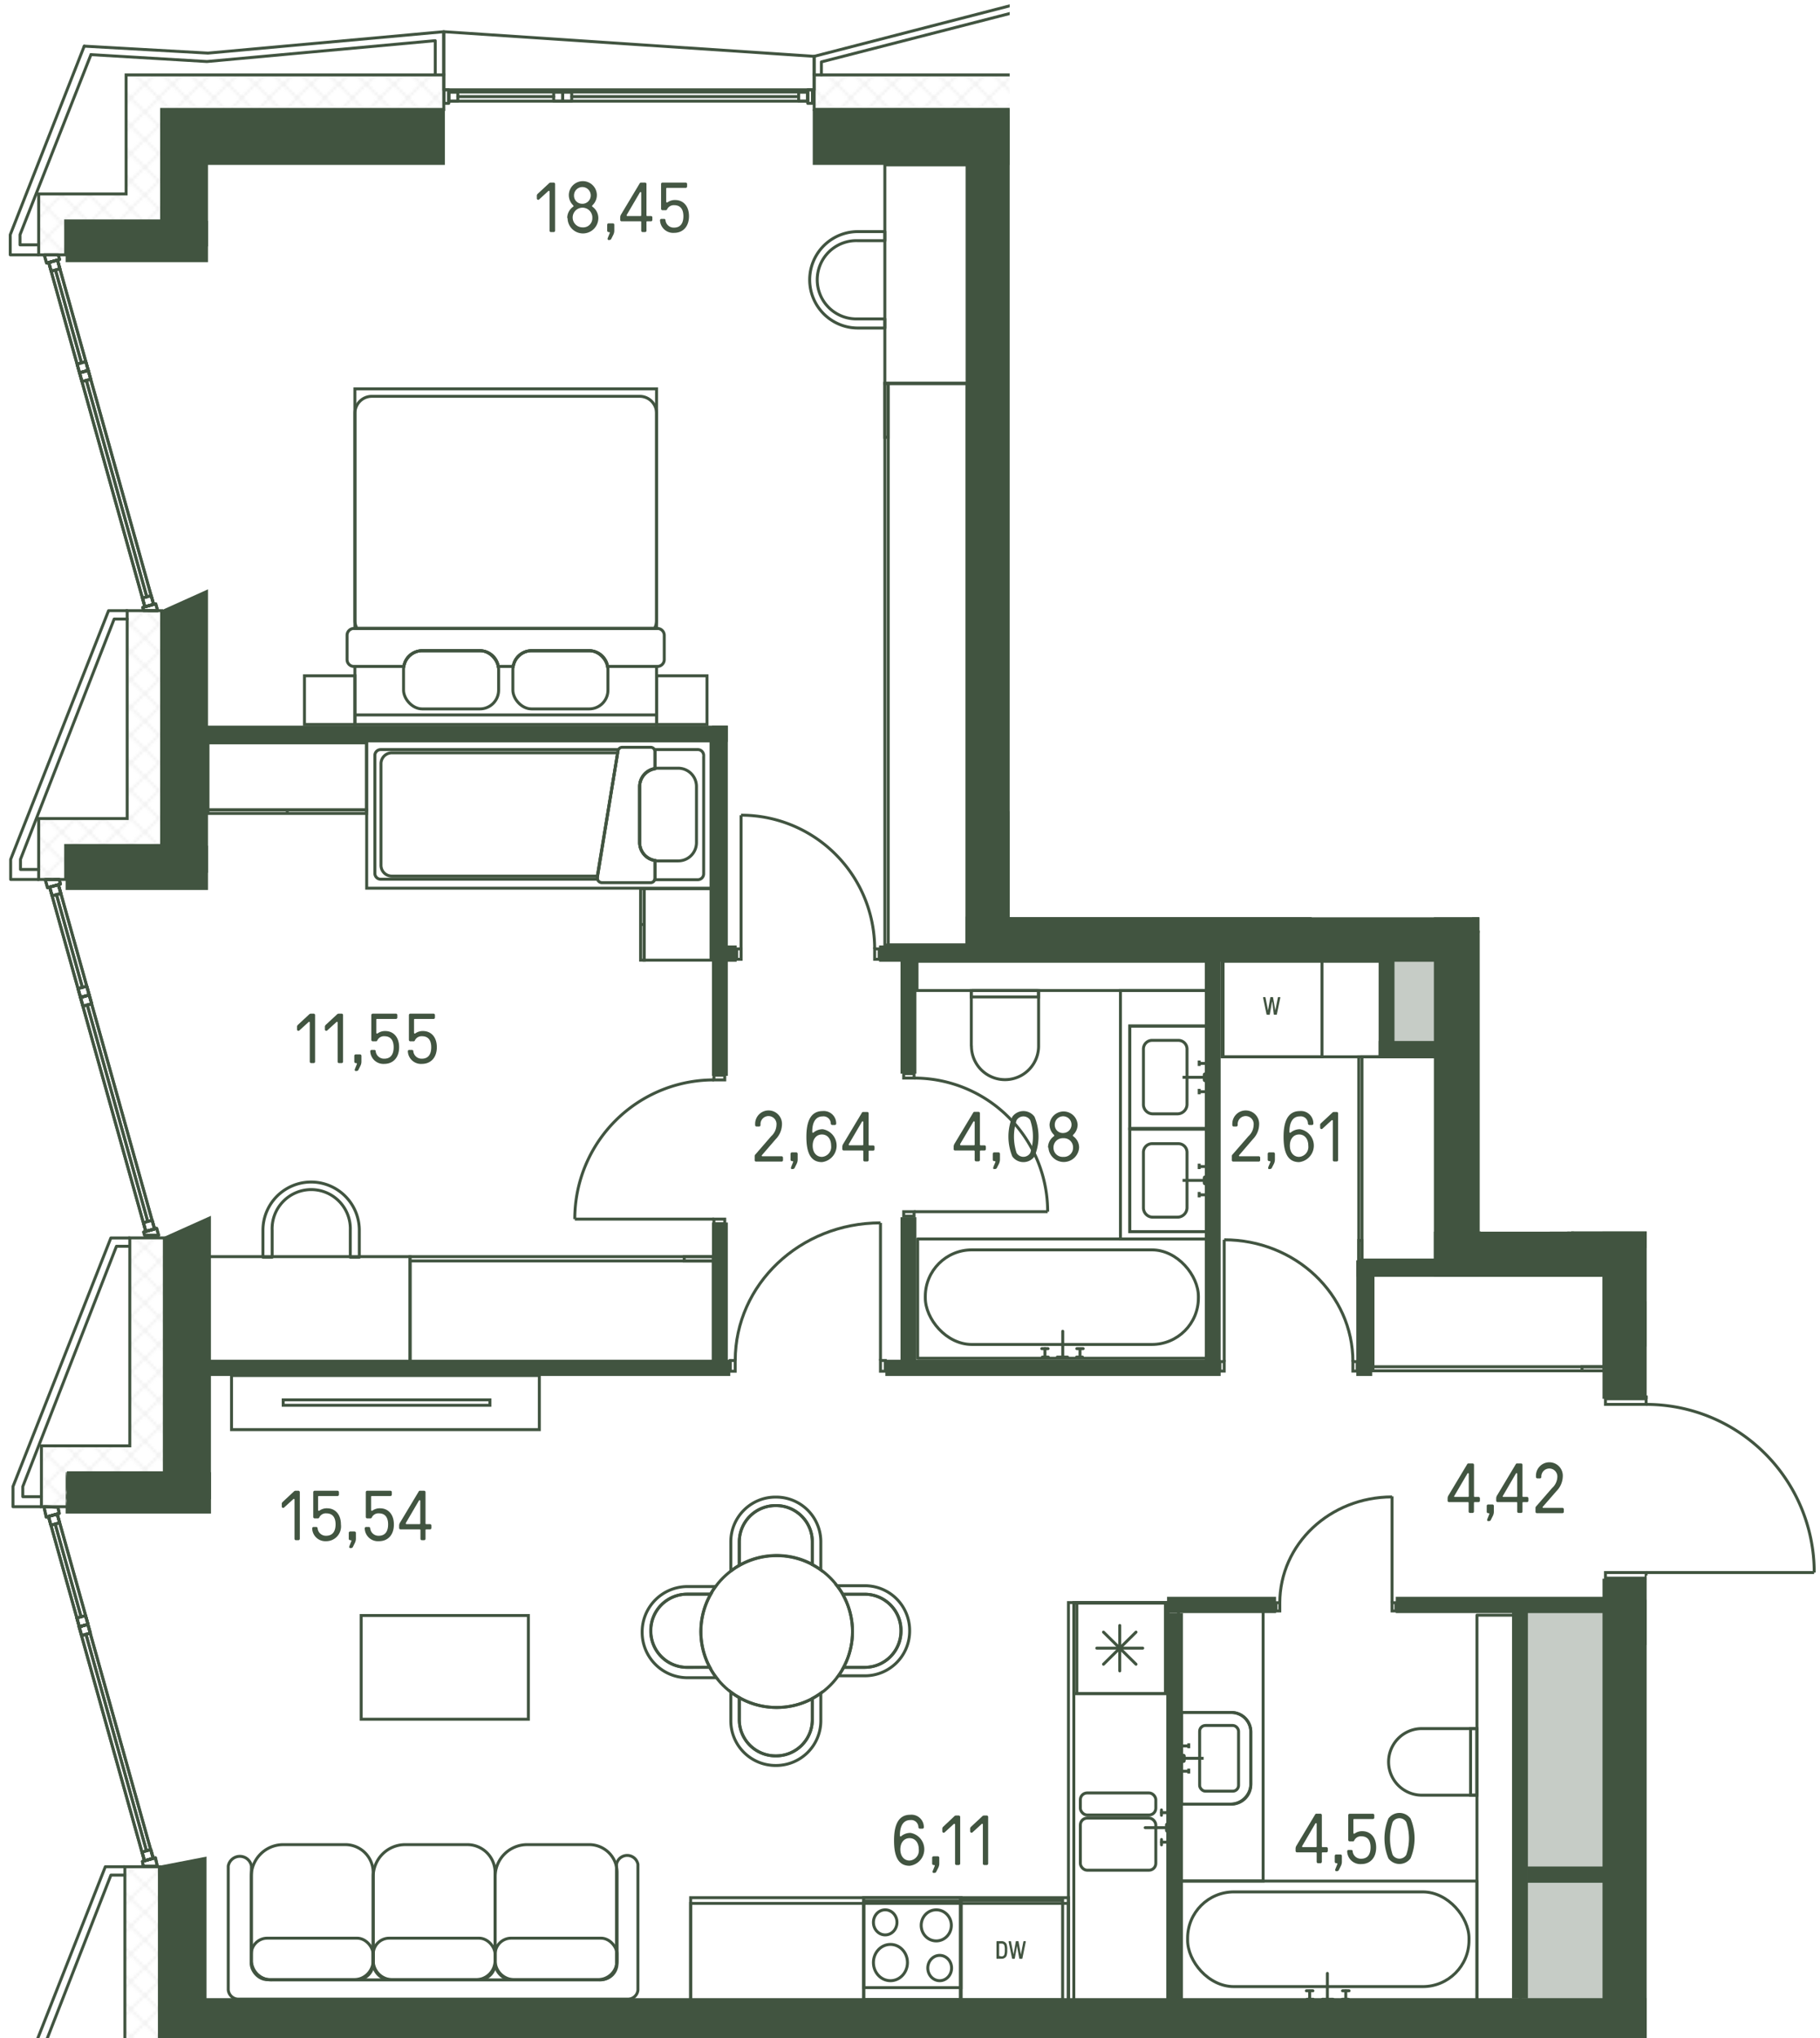 <svg id="Слой_1" data-name="Слой 1" xmlns="http://www.w3.org/2000/svg" xmlns:xlink="http://www.w3.org/1999/xlink" viewBox="0 0 308.98 345.83"><defs><clipPath id="clip-path"><rect width="9.82" height="9.82" fill="none"/></clipPath><clipPath id="clip-path-6"><rect width="308.98" height="345.83" fill="none"/></clipPath><clipPath id="clip-path-7"><polygon points="0.28 0.43 0.28 345.83 279.55 345.83 279.55 267.31 308.98 267.31 308.98 236.78 279.55 236.78 279.55 208.97 251.18 208.97 251.18 155.65 171.41 155.65 171.41 0.43 0.28 0.43" fill="none"/></clipPath><clipPath id="clip-path-25"><rect x="226.76" y="156.02" width="828.01" height="314.68" fill="none"/></clipPath><pattern id="Unnamed_Pattern" data-name="Unnamed Pattern" width="9.82" height="9.82" patternTransform="matrix(0.47, 0, 0, -0.47, -7829.13, -1322.9)" patternUnits="userSpaceOnUse" viewBox="0 0 9.82 9.82"><rect width="9.82" height="9.82" fill="none"/><g clip-path="url(#clip-path)"><polygon points="14.73 -9.82 9.82 -4.91 14.73 0 19.64 -4.91 14.73 -9.82" fill="none" stroke="#e6e6e6" stroke-linecap="round" stroke-linejoin="round" stroke-width="0.4"/><polygon points="4.91 -9.82 0 -4.91 4.91 0 9.82 -4.91 4.91 -9.82" fill="none" stroke="#e6e6e6" stroke-linecap="round" stroke-linejoin="round" stroke-width="0.4"/><polygon points="-4.91 -9.82 -9.82 -4.91 -4.91 0 0 -4.91 -4.91 -9.82" fill="none" stroke="#e6e6e6" stroke-linecap="round" stroke-linejoin="round" stroke-width="0.4"/><polygon points="14.73 0 9.82 4.91 14.73 9.82 19.64 4.91 14.73 0" fill="none" stroke="#e6e6e6" stroke-linecap="round" stroke-linejoin="round" stroke-width="0.4"/><polygon points="4.91 0 0 4.91 4.91 9.82 9.82 4.91 4.91 0" fill="none" stroke="#e6e6e6" stroke-linecap="round" stroke-linejoin="round" stroke-width="0.4"/><polygon points="-4.91 0 -9.82 4.91 -4.91 9.82 0 4.91 -4.91 0" fill="none" stroke="#e6e6e6" stroke-linecap="round" stroke-linejoin="round" stroke-width="0.4"/><polygon points="14.73 9.82 9.82 14.73 14.73 19.64 19.64 14.73 14.73 9.82" fill="none" stroke="#e6e6e6" stroke-linecap="round" stroke-linejoin="round" stroke-width="0.4"/><polygon points="4.91 9.82 0 14.73 4.91 19.64 9.82 14.73 4.91 9.82" fill="none" stroke="#e6e6e6" stroke-linecap="round" stroke-linejoin="round" stroke-width="0.4"/><polygon points="-4.91 9.82 -9.82 14.73 -4.91 19.64 0 14.73 -4.91 9.82" fill="none" stroke="#e6e6e6" stroke-linecap="round" stroke-linejoin="round" stroke-width="0.4"/></g></pattern><clipPath id="clip-path-41"><rect x="90.71" y="29.18" width="26.92" height="12.73" fill="none"/></clipPath><clipPath id="clip-path-42"><rect x="90.71" y="29.18" width="26.92" height="12.73" fill="none"/></clipPath><clipPath id="clip-path-43"><rect x="203.18" y="29.18" width="26.05" height="12.73" fill="none"/></clipPath><clipPath id="clip-path-45"><rect x="302.82" y="29.18" width="24.5" height="12.73" fill="none"/></clipPath><clipPath id="clip-path-49"><rect x="178.93" y="3.25" width="21.71" height="12.73" fill="none"/></clipPath><clipPath id="clip-path-51"><rect x="283.57" y="2.12" width="22.54" height="12.73" fill="none"/></clipPath></defs><g clip-path="url(#clip-path-6)"><polygon points="34.78 27.89 30.94 40.98 17.81 43.07 35.31 100 35.31 150.76 18.1 149.57 35.81 206.3 31.22 251.39 18.31 256.69 35.06 315.03 35.06 342.23 279.55 342.23 279.55 267.31 279.72 267.31 279.72 236.78 279.55 236.78 279.55 211.89 249.38 211.89 249.38 159.5 167.24 159.5 167.67 27.89 34.78 27.89" fill="#fff"/><polygon points="165.84 27.89 165.84 157.65 247.68 157.65 247.68 214.35 276.42 214.35 276.42 228.49 279.55 228.49 279.55 208.97 251.18 208.97 251.18 155.65 171.41 155.65 171.41 27.89 165.84 27.89" fill="#fff"/><polygon points="28.91 340.4 28.94 345.83 279.55 345.83 279.55 340.4 28.91 340.4" fill="#fff"/><rect x="150.22" y="65.06" width="13.99" height="95.29" fill="none" stroke="#415440" stroke-miterlimit="10" stroke-width="0.5"/><rect x="150.8" y="65.06" width="13.42" height="95.29" fill="none" stroke="#415440" stroke-miterlimit="10" stroke-width="0.5"/><rect x="150.22" y="65.06" width="0.57" height="9.14" fill="none" stroke="#415440" stroke-miterlimit="10" stroke-width="0.5"/><rect x="150.22" y="27.98" width="14.42" height="37.07" fill="none" stroke="#415440" stroke-miterlimit="10" stroke-width="0.5"/><g clip-path="url(#clip-path-7)"><path d="M150.22,54.11h-4.58a6.64,6.64,0,1,1,0-13.27h4.58V39.3h-4.58a8.18,8.18,0,1,0,0,16.36h4.58Z" fill="none" stroke="#415440" stroke-linecap="round" stroke-linejoin="round" stroke-width="0.5"/></g><rect x="69.61" y="213.23" width="51.49" height="17.79" fill="none" stroke="#415440" stroke-miterlimit="10" stroke-width="0.5"/><rect x="69.61" y="213.96" width="51.49" height="17.06" fill="none" stroke="#415440" stroke-miterlimit="10" stroke-width="0.5"/><rect x="116.16" y="213.23" width="4.94" height="0.73" fill="none" stroke="#415440" stroke-miterlimit="10" stroke-width="0.5"/><rect x="32.36" y="213.23" width="37.25" height="17.79" fill="none" stroke="#415440" stroke-miterlimit="10" stroke-width="0.5"/><g clip-path="url(#clip-path-7)"><path d="M46.2,213.33v-4.58a6.64,6.64,0,1,1,13.27,0v4.58H61v-4.58a8.18,8.18,0,1,0-16.36,0v4.58Z" fill="none" stroke="#415440" stroke-linecap="round" stroke-linejoin="round" stroke-width="0.5"/></g><rect x="109.35" y="150.8" width="11.36" height="12.12" fill="none" stroke="#415440" stroke-miterlimit="10" stroke-width="0.5"/><rect x="108.75" y="150.8" width="0.61" height="12.12" fill="none" stroke="#415440" stroke-miterlimit="10" stroke-width="0.5"/><line x1="108.74" y1="156.87" x2="109.35" y2="156.87" fill="none" stroke="#415440" stroke-miterlimit="10" stroke-width="0.5"/><rect x="35.31" y="126.05" width="26.91" height="11.36" fill="none" stroke="#415440" stroke-miterlimit="10" stroke-width="0.5"/><rect x="35.31" y="137.41" width="26.91" height="0.61" fill="none" stroke="#415440" stroke-miterlimit="10" stroke-width="0.5"/><line x1="48.77" y1="138.01" x2="48.77" y2="137.41" fill="none" stroke="#415440" stroke-miterlimit="10" stroke-width="0.5"/><g clip-path="url(#clip-path-7)"><rect x="171.45" y="137.9" width="50.96" height="17.7" fill="none" stroke="#415440" stroke-miterlimit="10" stroke-width="0.5"/><rect x="171.45" y="138.62" width="50.96" height="16.97" fill="none" stroke="#415440" stroke-miterlimit="10" stroke-width="0.5"/><rect x="117.53" y="345.17" width="63.63" height="17.98" fill="none" stroke="#415440" stroke-linecap="round" stroke-miterlimit="10" stroke-width="0.5"/><rect x="117.53" y="345.17" width="63.63" height="17.01" fill="none" stroke="#415440" stroke-linecap="round" stroke-miterlimit="10" stroke-width="0.5"/><path d="M63.35,317.74v14.93a3.24,3.24,0,0,1-3.24,3.24H45.89a3.24,3.24,0,0,1-3.24-3.24V318.45A5.43,5.43,0,0,1,48.08,313H58.63A4.72,4.72,0,0,1,63.35,317.74Z" fill="none" stroke="#415440" stroke-linecap="round" stroke-miterlimit="10" stroke-width="0.5"/><rect x="42.65" y="328.87" width="20.69" height="7.04" rx="2.72" fill="none" stroke="#415440" stroke-linecap="round" stroke-miterlimit="10" stroke-width="0.5"/><path d="M84.05,317.74v14.93a3.23,3.23,0,0,1-3.23,3.24H66.59a3.24,3.24,0,0,1-3.23-3.24V318.45A5.43,5.43,0,0,1,68.79,313H79.34A4.71,4.71,0,0,1,84.05,317.74Z" fill="none" stroke="#415440" stroke-linecap="round" stroke-miterlimit="10" stroke-width="0.5"/><rect x="63.36" y="328.87" width="20.69" height="7.04" rx="2.72" fill="none" stroke="#415440" stroke-linecap="round" stroke-miterlimit="10" stroke-width="0.5"/><path d="M104.76,317.74v14.93a3.24,3.24,0,0,1-3.24,3.24H87.3a3.24,3.24,0,0,1-3.24-3.24V318.45A5.43,5.43,0,0,1,89.49,313H100A4.72,4.72,0,0,1,104.76,317.74Z" fill="none" stroke="#415440" stroke-linecap="round" stroke-miterlimit="10" stroke-width="0.5"/><rect x="84.06" y="328.87" width="20.69" height="7.04" rx="2.72" fill="none" stroke="#415440" stroke-linecap="round" stroke-miterlimit="10" stroke-width="0.5"/><path d="M104.66,316.35v17a2.87,2.87,0,0,1-3.08,2.6H46.31a3.38,3.38,0,0,1-3.62-3.06V316.64a2,2,0,0,0-3.94,0v21a1.73,1.73,0,0,0,1.85,1.57h65.88a1.7,1.7,0,0,0,1.82-1.54V316.35a1.85,1.85,0,0,0-3.64,0Z" fill="none" stroke="#415440" stroke-linecap="round" stroke-miterlimit="10" stroke-width="0.5"/><ellipse cx="151.17" cy="333.01" rx="2.89" ry="3.08" fill="none" stroke="#415440" stroke-linecap="round" stroke-miterlimit="10" stroke-width="0.5"/><ellipse cx="150.28" cy="326.19" rx="2" ry="2.13" fill="none" stroke="#415440" stroke-linecap="round" stroke-miterlimit="10" stroke-width="0.5"/><ellipse cx="158.95" cy="326.7" rx="2.56" ry="2.64" fill="none" stroke="#415440" stroke-linecap="round" stroke-miterlimit="10" stroke-width="0.5"/><ellipse cx="159.53" cy="333.94" rx="2.02" ry="2.15" fill="none" stroke="#415440" stroke-linecap="round" stroke-miterlimit="10" stroke-width="0.5"/></g><rect x="146.63" y="322.88" width="16.53" height="14.38" fill="none" stroke="#415440" stroke-linecap="round" stroke-miterlimit="10" stroke-width="0.5"/><rect x="146.63" y="322.59" width="16.53" height="16.73" fill="none" stroke="#415440" stroke-linecap="round" stroke-miterlimit="10" stroke-width="0.5"/><rect x="146.63" y="322" width="16.53" height="17.32" fill="none" stroke="#415440" stroke-linecap="round" stroke-miterlimit="10" stroke-width="0.5"/><rect x="61.32" y="274.12" width="28.38" height="17.6" fill="none" stroke="#415440" stroke-linecap="round" stroke-miterlimit="10" stroke-width="0.5"/><rect x="117.25" y="322" width="64.14" height="17.88" fill="none" stroke="#415440" stroke-linecap="round" stroke-miterlimit="10" stroke-width="0.5"/><rect x="117.25" y="322.97" width="64.14" height="16.91" fill="none" stroke="#415440" stroke-linecap="round" stroke-miterlimit="10" stroke-width="0.5"/><rect x="181.39" y="271.93" width="16.88" height="68.51" fill="none" stroke="#415440" stroke-linecap="round" stroke-miterlimit="10" stroke-width="0.5"/><rect x="182.3" y="271.93" width="15.97" height="68.51" fill="none" stroke="#415440" stroke-linecap="round" stroke-miterlimit="10" stroke-width="0.5"/><line x1="187.34" y1="282.39" x2="192.86" y2="276.94" fill="none" stroke="#415440" stroke-linecap="round" stroke-miterlimit="10" stroke-width="0.5"/><line x1="186.2" y1="279.66" x2="194" y2="279.66" fill="none" stroke="#415440" stroke-linecap="round" stroke-miterlimit="10" stroke-width="0.5"/><line x1="187.34" y1="276.94" x2="192.86" y2="282.39" fill="none" stroke="#415440" stroke-linecap="round" stroke-miterlimit="10" stroke-width="0.5"/><line x1="190.1" y1="283.52" x2="190.1" y2="275.81" fill="none" stroke="#415440" stroke-linecap="round" stroke-miterlimit="10" stroke-width="0.5"/><rect x="182.82" y="271.95" width="15.08" height="15.42" fill="none" stroke="#415440" stroke-linecap="round" stroke-miterlimit="10" stroke-width="0.5"/><rect x="182.3" y="272" width="15.55" height="15.37" fill="none" stroke="#415440" stroke-linecap="round" stroke-miterlimit="10" stroke-width="0.5"/><g clip-path="url(#clip-path-7)"><rect x="183.41" y="308.5" width="12.81" height="8.84" rx="1.16" fill="none" stroke="#415440" stroke-miterlimit="10" stroke-width="0.5"/><rect x="183.41" y="304.23" width="12.81" height="3.74" rx="1.15" fill="none" stroke="#415440" stroke-miterlimit="10" stroke-width="0.5"/></g><line x1="194.42" y1="310.12" x2="198.04" y2="310.12" fill="none" stroke="#415440" stroke-linecap="round" stroke-miterlimit="10" stroke-width="0.5"/><g clip-path="url(#clip-path-7)"><rect x="198.04" y="309.51" width="0.46" height="1.21" rx="0.09" fill="none" stroke="#415440" stroke-linecap="round" stroke-linejoin="round" stroke-width="0.5"/></g><line x1="197.19" y1="312.58" x2="198.33" y2="312.58" fill="none" stroke="#415440" stroke-linecap="round" stroke-linejoin="round" stroke-width="0.5"/><line x1="197.19" y1="312.13" x2="197.19" y2="313.04" fill="none" stroke="#415440" stroke-linecap="round" stroke-linejoin="round" stroke-width="0.5"/><line x1="197.18" y1="307.57" x2="198.31" y2="307.57" fill="none" stroke="#415440" stroke-linecap="round" stroke-linejoin="round" stroke-width="0.5"/><line x1="197.18" y1="307.11" x2="197.18" y2="308.02" fill="none" stroke="#415440" stroke-linecap="round" stroke-linejoin="round" stroke-width="0.5"/><rect x="48.08" y="237.53" width="35.09" height="0.92" fill="none" stroke="#415440" stroke-miterlimit="10" stroke-width="0.5"/><rect x="39.31" y="233.4" width="52.25" height="9.18" fill="none" stroke="#415440" stroke-miterlimit="10" stroke-width="0.5"/><rect x="233.08" y="215.63" width="39.27" height="16.97" fill="none" stroke="#415440" stroke-miterlimit="10" stroke-width="0.5"/><rect x="233.08" y="215.63" width="39.27" height="16.28" fill="none" stroke="#415440" stroke-miterlimit="10" stroke-width="0.5"/><rect x="268.58" y="231.91" width="3.77" height="0.69" fill="none" stroke="#415440" stroke-miterlimit="10" stroke-width="0.5"/><g clip-path="url(#clip-path-7)"><rect x="266.95" y="193.4" width="24.52" height="15.75" fill="none" stroke="#415440" stroke-miterlimit="10" stroke-width="0.5"/><rect x="266.95" y="194.04" width="24.52" height="15.11" fill="none" stroke="#415440" stroke-miterlimit="10" stroke-width="0.5"/><rect x="251.14" y="158.15" width="15.83" height="52.16" fill="none" stroke="#415440" stroke-miterlimit="10" stroke-width="0.5"/><rect x="251.14" y="158.15" width="15.18" height="52.16" fill="none" stroke="#415440" stroke-miterlimit="10" stroke-width="0.5"/></g><rect x="230.68" y="179.32" width="13.17" height="34.49" fill="none" stroke="#415440" stroke-miterlimit="10" stroke-width="0.5"/><rect x="231.22" y="179.32" width="12.63" height="34.49" fill="none" stroke="#415440" stroke-miterlimit="10" stroke-width="0.5"/><rect x="230.68" y="210.49" width="0.54" height="3.31" fill="none" stroke="#415440" stroke-miterlimit="10" stroke-width="0.5"/><rect x="207.64" y="163.11" width="26.82" height="16.21" fill="none" stroke="#415440" stroke-miterlimit="10" stroke-width="0.5"/><g clip-path="url(#clip-path-7)"><rect x="181.16" y="345.17" width="16.88" height="62.95" fill="none" stroke="#415440" stroke-linecap="round" stroke-miterlimit="10" stroke-width="0.5"/><rect x="182.07" y="345.17" width="15.97" height="62.95" fill="none" stroke="#415440" stroke-linecap="round" stroke-miterlimit="10" stroke-width="0.5"/><path d="M241.43,304.61h9.1a.21.21,0,0,0,.21-.21V293.52a.21.21,0,0,0-.21-.21h-9.14a5.65,5.65,0,0,0,0,11.3Z" fill="none" stroke="#415440" stroke-miterlimit="10" stroke-width="0.5"/></g><rect x="249.66" y="293.31" width="1.08" height="11.3" fill="none" stroke="#415440" stroke-miterlimit="10" stroke-width="0.5"/><g clip-path="url(#clip-path-7)"><rect x="250.74" y="274.07" width="7.32" height="132.5" fill="none" stroke="#415440" stroke-linecap="round" stroke-linejoin="round" stroke-width="0.5"/></g><rect x="200.08" y="319.18" width="50.66" height="20.26" fill="none" stroke="#415440" stroke-linecap="round" stroke-linejoin="round" stroke-width="0.5"/><g clip-path="url(#clip-path-7)"><rect x="201.62" y="321.02" width="47.77" height="16.07" rx="7.85" fill="none" stroke="#415440" stroke-linecap="round" stroke-linejoin="round" stroke-width="0.5"/></g><line x1="225.35" y1="334.85" x2="225.35" y2="339.24" fill="none" stroke="#415440" stroke-linecap="round" stroke-linejoin="round" stroke-width="0.5"/><line x1="226.3" y1="339.24" x2="224.51" y2="339.24" fill="none" stroke="#415440" stroke-linecap="round" stroke-linejoin="round" stroke-width="0.5"/><line x1="222.89" y1="337.8" x2="221.78" y2="337.8" fill="none" stroke="#415440" stroke-linecap="round" stroke-linejoin="round" stroke-width="0.5"/><line x1="222.34" y1="339.29" x2="222.34" y2="337.87" fill="none" stroke="#415440" stroke-linecap="round" stroke-linejoin="round" stroke-width="0.5"/><line x1="222.93" y1="339.24" x2="221.89" y2="339.24" fill="none" stroke="#415440" stroke-linecap="round" stroke-linejoin="round" stroke-width="0.5"/><line x1="228.92" y1="339.24" x2="227.88" y2="339.24" fill="none" stroke="#415440" stroke-linecap="round" stroke-linejoin="round" stroke-width="0.5"/><line x1="228.47" y1="337.8" x2="228.47" y2="339.24" fill="none" stroke="#415440" stroke-linecap="round" stroke-linejoin="round" stroke-width="0.5"/><line x1="229.03" y1="337.8" x2="227.92" y2="337.8" fill="none" stroke="#415440" stroke-linecap="round" stroke-linejoin="round" stroke-width="0.5"/><g clip-path="url(#clip-path-7)"><rect x="199.76" y="345.94" width="51.08" height="18.62" fill="none" stroke="#415440" stroke-linecap="round" stroke-linejoin="round" stroke-width="0.5"/></g><rect x="200.07" y="273.35" width="14.37" height="45.82" fill="none" stroke="#415440" stroke-miterlimit="10" stroke-width="0.5"/><g clip-path="url(#clip-path-7)"><path d="M212.35,293.89v8.93a3.31,3.31,0,0,1-3.31,3.31H200.6V290.57H209A3.31,3.31,0,0,1,212.35,293.89Z" fill="none" stroke="#415440" stroke-miterlimit="10" stroke-width="0.5"/><path d="M200.6,290.58v15.55h8.27a3.48,3.48,0,0,0,3.48-3.48v-8.78a3.29,3.29,0,0,0-3.29-3.29Z" fill="none" stroke="#415440" stroke-miterlimit="10" stroke-width="0.5"/><rect x="203.66" y="292.78" width="6.61" height="11.15" rx="0.99" fill="none" stroke="#415440" stroke-miterlimit="10" stroke-width="0.5"/><rect x="200.6" y="297.84" width="0.45" height="1.04" rx="0.1" fill="none" stroke="#415440" stroke-miterlimit="10" stroke-width="0.5"/></g><line x1="204.34" y1="298.35" x2="201.05" y2="298.35" fill="none" stroke="#415440" stroke-miterlimit="10" stroke-width="0.5"/><line x1="201.76" y1="296.25" x2="200.64" y2="296.25" fill="none" stroke="#415440" stroke-miterlimit="10" stroke-width="0.5"/><line x1="201.81" y1="296.64" x2="201.81" y2="295.81" fill="none" stroke="#415440" stroke-miterlimit="10" stroke-width="0.5"/><line x1="201.76" y1="300.54" x2="200.64" y2="300.54" fill="none" stroke="#415440" stroke-miterlimit="10" stroke-width="0.5"/><line x1="201.81" y1="300.93" x2="201.81" y2="300.11" fill="none" stroke="#415440" stroke-miterlimit="10" stroke-width="0.5"/><rect x="155.68" y="163.11" width="49.27" height="4.96" fill="none" stroke="#415440" stroke-miterlimit="10" stroke-width="0.5"/><g clip-path="url(#clip-path-7)"><path d="M164.9,177.46v-9.18a.21.21,0,0,1,.21-.21h11a.21.21,0,0,1,.21.21v9.22a5.7,5.7,0,0,1-11.4,0Z" fill="none" stroke="#415440" stroke-miterlimit="10" stroke-width="0.5"/></g><rect x="164.9" y="168.07" width="11.4" height="1.09" fill="none" stroke="#415440" stroke-miterlimit="10" stroke-width="0.5"/><rect x="191.8" y="191.59" width="13.15" height="17.4" fill="none" stroke="#415440" stroke-miterlimit="10" stroke-width="0.5"/><rect x="191.8" y="191.59" width="13.15" height="17.4" fill="none" stroke="#415440" stroke-miterlimit="10" stroke-width="0.5"/><g clip-path="url(#clip-path-7)"><path d="M201.52,195.53v9.38a1.62,1.62,0,0,1-1.62,1.62h-4.19a1.59,1.59,0,0,1-1.59-1.59v-9.41a1.47,1.47,0,0,1,1.47-1.47h4.46A1.47,1.47,0,0,1,201.52,195.53Z" fill="none" stroke="#415440" stroke-miterlimit="10" stroke-width="0.5"/><rect x="204.45" y="199.71" width="0.5" height="1.16" rx="0.1" fill="none" stroke="#415440" stroke-miterlimit="10" stroke-width="0.5"/></g><line x1="200.76" y1="200.29" x2="204.45" y2="200.29" fill="none" stroke="#415440" stroke-miterlimit="10" stroke-width="0.5"/><line x1="203.65" y1="197.94" x2="204.9" y2="197.94" fill="none" stroke="#415440" stroke-miterlimit="10" stroke-width="0.5"/><line x1="203.59" y1="198.37" x2="203.59" y2="197.45" fill="none" stroke="#415440" stroke-miterlimit="10" stroke-width="0.5"/><line x1="203.65" y1="202.74" x2="204.91" y2="202.74" fill="none" stroke="#415440" stroke-miterlimit="10" stroke-width="0.5"/><line x1="203.59" y1="203.17" x2="203.59" y2="202.25" fill="none" stroke="#415440" stroke-miterlimit="10" stroke-width="0.5"/><rect x="190.22" y="168.07" width="14.73" height="42.17" fill="none" stroke="#415440" stroke-miterlimit="10" stroke-width="0.5"/><rect x="155.79" y="210.23" width="49.16" height="20.24" fill="none" stroke="#415440" stroke-linecap="round" stroke-linejoin="round" stroke-width="0.5"/><g clip-path="url(#clip-path-7)"><rect x="157.09" y="212.08" width="46.36" height="16.05" rx="7.89" fill="none" stroke="#415440" stroke-linecap="round" stroke-linejoin="round" stroke-width="0.5"/></g><line x1="180.42" y1="225.89" x2="180.42" y2="230.28" fill="none" stroke="#415440" stroke-linecap="round" stroke-linejoin="round" stroke-width="0.5"/><line x1="179.5" y1="230.27" x2="181.24" y2="230.27" fill="none" stroke="#415440" stroke-linecap="round" stroke-linejoin="round" stroke-width="0.5"/><line x1="182.81" y1="228.84" x2="183.89" y2="228.84" fill="none" stroke="#415440" stroke-linecap="round" stroke-linejoin="round" stroke-width="0.5"/><line x1="183.35" y1="230.33" x2="183.35" y2="228.91" fill="none" stroke="#415440" stroke-linecap="round" stroke-linejoin="round" stroke-width="0.5"/><line x1="182.77" y1="230.27" x2="183.78" y2="230.27" fill="none" stroke="#415440" stroke-linecap="round" stroke-linejoin="round" stroke-width="0.5"/><line x1="176.96" y1="230.27" x2="177.97" y2="230.27" fill="none" stroke="#415440" stroke-linecap="round" stroke-linejoin="round" stroke-width="0.5"/><line x1="177.4" y1="228.84" x2="177.4" y2="230.28" fill="none" stroke="#415440" stroke-linecap="round" stroke-linejoin="round" stroke-width="0.5"/><line x1="176.86" y1="228.84" x2="177.93" y2="228.84" fill="none" stroke="#415440" stroke-linecap="round" stroke-linejoin="round" stroke-width="0.5"/><rect x="191.8" y="174.1" width="13.15" height="17.4" fill="none" stroke="#415440" stroke-miterlimit="10" stroke-width="0.5"/><rect x="191.8" y="174.1" width="13.15" height="17.4" fill="none" stroke="#415440" stroke-miterlimit="10" stroke-width="0.5"/><g clip-path="url(#clip-path-7)"><path d="M201.52,178v9.37A1.63,1.63,0,0,1,199.9,189h-4.19a1.59,1.59,0,0,1-1.59-1.59V178a1.47,1.47,0,0,1,1.47-1.47h4.46A1.47,1.47,0,0,1,201.52,178Z" fill="none" stroke="#415440" stroke-miterlimit="10" stroke-width="0.5"/><rect x="204.45" y="182.22" width="0.5" height="1.16" rx="0.1" fill="none" stroke="#415440" stroke-miterlimit="10" stroke-width="0.5"/></g><line x1="200.76" y1="182.8" x2="204.45" y2="182.8" fill="none" stroke="#415440" stroke-miterlimit="10" stroke-width="0.5"/><line x1="203.65" y1="180.44" x2="204.9" y2="180.44" fill="none" stroke="#415440" stroke-miterlimit="10" stroke-width="0.5"/><line x1="203.59" y1="180.88" x2="203.59" y2="179.95" fill="none" stroke="#415440" stroke-miterlimit="10" stroke-width="0.5"/><line x1="203.65" y1="185.24" x2="204.91" y2="185.24" fill="none" stroke="#415440" stroke-miterlimit="10" stroke-width="0.5"/><line x1="203.59" y1="185.68" x2="203.59" y2="184.76" fill="none" stroke="#415440" stroke-miterlimit="10" stroke-width="0.5"/><g clip-path="url(#clip-path-7)"><path d="M318,193.66v9.18a.21.21,0,0,1-.21.21h-11a.21.21,0,0,1-.21-.21v-9.22a5.7,5.7,0,1,1,11.4,0Z" fill="none" stroke="#415440" stroke-miterlimit="10" stroke-width="0.5"/><path d="M298.58,160.81h9.13a1.62,1.62,0,0,1,1.62,1.62v3.81a1.59,1.59,0,0,1-1.59,1.59h-9.16a1.47,1.47,0,0,1-1.47-1.47v-4.08A1.47,1.47,0,0,1,298.58,160.81Z" fill="none" stroke="#415440" stroke-miterlimit="10" stroke-width="0.5"/><rect x="302.65" y="157.55" width="1.14" height="0.48" rx="0.1" fill="none" stroke="#415440" stroke-miterlimit="10" stroke-width="0.5"/><rect x="163.17" y="345.32" width="17.36" height="16.89" fill="none" stroke="#415440" stroke-linecap="round" stroke-miterlimit="10" stroke-width="0.5"/><path d="M169.26,332.37a.08.08,0,0,1-.09-.08v-2.82a.09.09,0,0,1,.09-.09h.79a.91.91,0,0,1,.83.49,2.74,2.74,0,0,1,.12,1,2.68,2.68,0,0,1-.12,1,.89.89,0,0,1-.83.49Zm.79-.4a.51.51,0,0,0,.44-.26,2.26,2.26,0,0,0,.09-.83,2.22,2.22,0,0,0-.09-.83.49.49,0,0,0-.44-.26h-.43s0,0,0,0v2.1s0,0,0,0Z" fill="#415440"/><path d="M171.9,332.37a.08.08,0,0,1-.08-.06l-.58-2.8v-.06a.07.07,0,0,1,.08-.07h.23a.08.08,0,0,1,.08.07l.44,2.19s0,0,0,0h0s0,0,0,0l.38-2.19a.08.08,0,0,1,.08-.07h.31a.08.08,0,0,1,.08.07l.39,2.19s0,0,0,0h0l0,0,.43-2.19a.08.08,0,0,1,.08-.07h.24a.07.07,0,0,1,.08.07.18.18,0,0,1,0,.06l-.57,2.8a.08.08,0,0,1-.09.06h-.36a.07.07,0,0,1-.08-.06l-.38-2.12s0,0,0,0l-.38,2.12a.08.08,0,0,1-.08.06Z" fill="#415440"/><rect x="163.04" y="322.44" width="17.36" height="16.89" fill="none" stroke="#415440" stroke-linecap="round" stroke-miterlimit="10" stroke-width="0.5"/><path d="M215.1,172.18a.07.07,0,0,1-.08-.06l-.58-2.8a.35.35,0,0,0,0-.06s0-.07.09-.07h.23a.08.08,0,0,1,.08.07l.43,2.19,0,0h0a0,0,0,0,0,0,0l.39-2.19s0-.07.08-.07h.31a.08.08,0,0,1,.08.07l.38,2.19,0,0h0a0,0,0,0,0,0,0l.44-2.19s0-.07.08-.07h.23c.06,0,.09,0,.09.07a.35.35,0,0,0,0,.06l-.58,2.8a.07.07,0,0,1-.08.06h-.36c-.05,0-.08,0-.08-.06L216,170s0,0-.05,0l-.38,2.13a.07.07,0,0,1-.08.06Z" fill="#415440"/><rect x="207.46" y="162.06" width="16.97" height="17.26" fill="none" stroke="#415440" stroke-linecap="round" stroke-miterlimit="10" stroke-width="0.5"/><rect x="62.25" y="125.72" width="58.46" height="24.99" fill="none" stroke="#415440" stroke-miterlimit="10" stroke-width="0.5"/><path d="M101.42,148.78l3.48-21.3a.72.72,0,0,1,.06-.29H64.64a1,1,0,0,0-1,1v20a1,1,0,0,0,1,1h36.85A.82.82,0,0,1,101.42,148.78Z" fill="none" stroke="#415440" stroke-miterlimit="10" stroke-width="0.5"/><path d="M118.46,127.19h-7.32a.72.72,0,0,1,.06.29v2.92a3.1,3.1,0,0,0-2.61,3V143A3.1,3.1,0,0,0,111.2,146V149a.82.82,0,0,1-.06.27h7.32a1,1,0,0,0,1-1v-20A1,1,0,0,0,118.46,127.19Z" fill="none" stroke="#415440" stroke-miterlimit="10" stroke-width="0.5"/><path d="M104.84,127.81a1.5,1.5,0,0,0-.32-.07h-38a1.85,1.85,0,0,0-1.84,1.84v17.24a1.84,1.84,0,0,0,1.84,1.84h34.88Z" fill="none" stroke="#415440" stroke-linecap="round" stroke-linejoin="round" stroke-width="0.5"/><path d="M108.59,143v-9.53a3.1,3.1,0,0,1,2.61-3v-2.92a.75.75,0,0,0-.76-.75h-4.79a.75.75,0,0,0-.75.75l-3.48,21.3a.79.79,0,0,0,.79.92h8.23a.75.75,0,0,0,.76-.75V146A3.1,3.1,0,0,1,108.59,143Z" fill="none" stroke="#415440" stroke-linecap="round" stroke-linejoin="round" stroke-width="0.5"/><path d="M115.13,146.08H111.7a3.1,3.1,0,0,1-3.11-3.1v-9.53a3.1,3.1,0,0,1,3.11-3.1h3.43a3.1,3.1,0,0,1,3.11,3.1V143A3.1,3.1,0,0,1,115.13,146.08Z" fill="none" stroke="#415440" stroke-linecap="round" stroke-linejoin="round" stroke-width="0.5"/><path d="M181.64,108.85v-8.3a3.18,3.18,0,0,0,2.67-3.13V87.65a3.18,3.18,0,0,0-2.67-3.13V82a3.18,3.18,0,0,0,2.67-3.13V69.08A3.18,3.18,0,0,0,181.64,66V57.64h-9.85v51.21Z" fill="none" stroke="#415440" stroke-miterlimit="10" stroke-width="0.5"/><rect x="188.09" y="57.64" width="40.66" height="51.21" fill="none" stroke="#415440" stroke-miterlimit="10" stroke-width="0.5"/><rect x="171.79" y="108.88" width="8.26" height="8.54" fill="none" stroke="#415440" stroke-miterlimit="10" stroke-width="0.5"/><rect x="171.79" y="49.08" width="8.26" height="8.57" fill="none" stroke="#415440" stroke-miterlimit="10" stroke-width="0.5"/><path d="M188.08,108.5a2.83,2.83,0,0,0,1.36.35h35.18a2.86,2.86,0,0,0,2.85-2.85V60.5a2.86,2.86,0,0,0-2.85-2.85H189.44a2.83,2.83,0,0,0-1.36.35Z" fill="none" stroke="#415440" stroke-miterlimit="10" stroke-width="0.5"/><line x1="173.41" y1="57.62" x2="173.41" y2="108.88" fill="none" stroke="#415440" stroke-miterlimit="10" stroke-width="0.5"/><rect x="174.43" y="65.9" width="9.88" height="16.14" rx="3.18" fill="none" stroke="#415440" stroke-miterlimit="10" stroke-width="0.5"/><rect x="174.43" y="84.46" width="9.88" height="16.14" rx="3.18" fill="none" stroke="#415440" stroke-miterlimit="10" stroke-width="0.5"/><path d="M184.31,69.08v9.77A3.18,3.18,0,0,1,181.64,82v2.54a3.18,3.18,0,0,1,2.67,3.13v9.77a3.18,3.18,0,0,1-2.67,3.13V109a1.16,1.16,0,0,0,1.16,1.16h4.12a1.16,1.16,0,0,0,1.16-1.16V57.47a1.16,1.16,0,0,0-1.16-1.16H182.8a1.16,1.16,0,0,0-1.16,1.16V66A3.18,3.18,0,0,1,184.31,69.08Z" fill="none" stroke="#415440" stroke-miterlimit="10" stroke-width="0.5"/><path d="M111.46,113.08h-8.3a3.18,3.18,0,0,0-3.13-2.67H90.26a3.18,3.18,0,0,0-3.13,2.67H84.59a3.18,3.18,0,0,0-3.13-2.67H71.69a3.18,3.18,0,0,0-3.13,2.67H60.25v9.85h51.21Z" fill="none" stroke="#415440" stroke-miterlimit="10" stroke-width="0.5"/><rect x="60.25" y="65.98" width="51.21" height="40.66" fill="none" stroke="#415440" stroke-miterlimit="10" stroke-width="0.5"/><rect x="111.49" y="114.67" width="8.54" height="8.26" fill="none" stroke="#415440" stroke-miterlimit="10" stroke-width="0.5"/><rect x="51.69" y="114.67" width="8.57" height="8.26" fill="none" stroke="#415440" stroke-miterlimit="10" stroke-width="0.5"/><path d="M111.11,106.64a2.83,2.83,0,0,0,.35-1.36V70.1a2.86,2.86,0,0,0-2.85-2.85H63.11a2.86,2.86,0,0,0-2.85,2.85v35.18a2.83,2.83,0,0,0,.35,1.36Z" fill="none" stroke="#415440" stroke-miterlimit="10" stroke-width="0.5"/><line x1="60.23" y1="121.31" x2="111.49" y2="121.31" fill="none" stroke="#415440" stroke-miterlimit="10" stroke-width="0.5"/><rect x="68.51" y="110.41" width="16.14" height="9.88" rx="3.18" fill="none" stroke="#415440" stroke-miterlimit="10" stroke-width="0.5"/><rect x="87.07" y="110.41" width="16.14" height="9.88" rx="3.18" fill="none" stroke="#415440" stroke-miterlimit="10" stroke-width="0.5"/><path d="M71.69,110.41h9.77a3.18,3.18,0,0,1,3.13,2.67h2.54a3.18,3.18,0,0,1,3.13-2.67H100a3.18,3.18,0,0,1,3.13,2.67h8.48a1.16,1.16,0,0,0,1.16-1.16V107.8a1.16,1.16,0,0,0-1.16-1.16H60.08a1.16,1.16,0,0,0-1.16,1.16v4.12a1.16,1.16,0,0,0,1.16,1.16h8.48A3.18,3.18,0,0,1,71.69,110.41Z" fill="none" stroke="#415440" stroke-miterlimit="10" stroke-width="0.5"/><path d="M125.51,261.61a6.15,6.15,0,0,1,6.14-6.14h.12a6.15,6.15,0,0,1,6.14,6.14v3.88a12,12,0,0,1,1.44.9v-4.8a7.58,7.58,0,0,0-7.57-7.56h-.15a7.58,7.58,0,0,0-7.56,7.56v5a10.93,10.93,0,0,1,1.44-1Z" fill="none" stroke="#415440" stroke-miterlimit="10" stroke-width="0.5"/><path d="M116.62,282.92a6.17,6.17,0,0,1-6.15-6.15v-.12a6.17,6.17,0,0,1,6.15-6.15h4a12.49,12.49,0,0,1,.85-1.29h-4.78a7.69,7.69,0,0,0-7.67,7.67V277a7.7,7.7,0,0,0,7.67,7.68h4.94a13.1,13.1,0,0,1-1.17-1.79Z" fill="none" stroke="#415440" stroke-miterlimit="10" stroke-width="0.5"/><path d="M120.65,270.5h-4a6.16,6.16,0,0,0-6.15,6.15v.12a6.16,6.16,0,0,0,6.15,6.15h3.87a12.86,12.86,0,0,1,.16-12.42Z" fill="none" stroke="#415440" stroke-miterlimit="10" stroke-width="0.5"/><path d="M146.82,269.07h-4.73a12.43,12.43,0,0,1,1,1.44h3.75a6.15,6.15,0,0,1,6.14,6.14v.13a6.16,6.16,0,0,1-6.14,6.14h-3.59a13.21,13.21,0,0,1-.9,1.43h4.51a7.59,7.59,0,0,0,7.57-7.56v-.16A7.59,7.59,0,0,0,146.82,269.07Z" fill="none" stroke="#415440" stroke-miterlimit="10" stroke-width="0.5"/><path d="M143.21,282.92h3.59a6.16,6.16,0,0,0,6.14-6.14v-.13a6.15,6.15,0,0,0-6.14-6.14h-3.74a12.87,12.87,0,0,1,.15,12.41Z" fill="none" stroke="#415440" stroke-miterlimit="10" stroke-width="0.5"/><path d="M137.91,291.81a6.15,6.15,0,0,1-6.14,6.13h-.12a6.15,6.15,0,0,1-6.14-6.13v-3.76a12.34,12.34,0,0,1-1.44-.95V292a7.59,7.59,0,0,0,7.56,7.57h.16a7.59,7.59,0,0,0,7.56-7.57v-4.72a13.43,13.43,0,0,1-1.44.91Z" fill="none" stroke="#415440" stroke-miterlimit="10" stroke-width="0.5"/><path d="M125.51,288.06v3.75a6.15,6.15,0,0,0,6.14,6.13h.12a6.15,6.15,0,0,0,6.14-6.13v-3.59a12.89,12.89,0,0,1-12.4-.16Z" fill="none" stroke="#415440" stroke-miterlimit="10" stroke-width="0.5"/><path d="M137.91,265.49v-3.88a6.16,6.16,0,0,0-6.14-6.14h-.12a6.16,6.16,0,0,0-6.14,6.14v4a12.82,12.82,0,0,1,12.4-.16Z" fill="none" stroke="#415440" stroke-miterlimit="10" stroke-width="0.5"/><circle cx="131.85" cy="276.85" r="12.88" fill="none" stroke="#415440" stroke-miterlimit="10" stroke-width="0.5"/><rect x="259.6" y="62.93" width="24.85" height="57.98" fill="none" stroke="#415440" stroke-miterlimit="10" stroke-width="0.5"/><path d="M261.51,101.78l21.19,3.45a.93.93,0,0,1,.29,0v-40a1,1,0,0,0-1-1H262.07a1,1,0,0,0-1,1v36.55A.67.67,0,0,1,261.51,101.78Z" fill="none" stroke="#415440" stroke-miterlimit="10" stroke-width="0.5"/><path d="M283,118.67v-7.26a.72.72,0,0,1-.29.06h-2.91a3.08,3.08,0,0,0-3-2.58h-9.47a3.08,3.08,0,0,0-3,2.58h-2.9a.71.71,0,0,1-.26,0v7.25a1,1,0,0,0,1,1H282A1,1,0,0,0,283,118.67Z" fill="none" stroke="#415440" stroke-miterlimit="10" stroke-width="0.5"/><path d="M282.37,105.17a1.55,1.55,0,0,0,.07-.31V67.21a1.83,1.83,0,0,0-1.83-1.83H263.47a1.83,1.83,0,0,0-1.83,1.83V101.8Z" fill="none" stroke="#415440" stroke-linecap="round" stroke-linejoin="round" stroke-width="0.5"/><path d="M267.29,108.89h9.47a3.08,3.08,0,0,1,3,2.58h2.91a.75.75,0,0,0,.75-.74V106a.75.75,0,0,0-.75-.74l-21.19-3.45a.79.79,0,0,0-.91.78v8.17a.74.74,0,0,0,.75.74h2.9A3.08,3.08,0,0,1,267.29,108.89Z" fill="none" stroke="#415440" stroke-linecap="round" stroke-linejoin="round" stroke-width="0.5"/><rect x="264.2" y="108.89" width="15.64" height="9.57" rx="3.09" fill="none" stroke="#415440" stroke-linecap="round" stroke-linejoin="round" stroke-width="0.5"/></g><g clip-path="url(#clip-path-7)"><g opacity="0.3"><g clip-path="url(#clip-path-25)"><rect x="276.72" y="209.71" width="35.36" height="12.45" fill="#415440"/><rect x="234.83" y="160.64" width="11.88" height="17.39" fill="#415440"/><rect x="258.23" y="272.01" width="17.24" height="68.64" fill="#415440"/><rect x="258.23" y="343.7" width="18.07" height="63.63" fill="#415440"/></g></g></g><rect x="32.47" y="339.05" width="247.08" height="6.78" fill="#415440"/><rect x="272.06" y="267.88" width="7.49" height="77.95" fill="#415440"/><polygon points="272.06 208.98 272.06 237.35 279.73 237.35 279.73 236.78 279.55 236.78 279.55 208.98 272.06 208.98" fill="#415440"/><rect x="243.43" y="155.65" width="7.67" height="61" fill="#415440"/><polygon points="163.93 19.65 163.93 160.19 171.6 160.19 171.6 155.65 171.41 155.65 171.41 19.65 163.93 19.65" fill="#415440"/><rect x="276.31" y="220.82" width="3.24" height="7.67" fill="#415440"/><rect x="273.38" y="271.46" width="6.17" height="7.67" fill="#415440"/><rect x="257.2" y="343.75" width="2.69" height="2.08" fill="#415440"/><rect x="198.13" y="343.79" width="2.69" height="2.03" fill="#415440"/><rect x="256.7" y="273.01" width="2.69" height="66.1" fill="#415440"/><rect x="230.26" y="213.88" width="2.69" height="19.6" fill="#415440"/><rect x="204.54" y="161.32" width="2.69" height="70.78" fill="#415440"/><rect x="152.88" y="206.54" width="2.69" height="25.29" fill="#415440"/><rect x="120.87" y="207.44" width="2.69" height="25.29" fill="#415440"/><rect x="120.87" y="123.13" width="2.69" height="59.42" fill="#415440"/><rect x="152.88" y="160.43" width="2.69" height="21.74" fill="#415440"/><rect x="234.05" y="158.09" width="2.69" height="21.31" fill="#415440"/><rect x="198.13" y="273.72" width="2.69" height="66.79" fill="#415440"/><rect x="236.96" y="270.95" width="41.67" height="2.76" fill="#415440"/><rect x="230.27" y="213.89" width="41.67" height="2.76" fill="#415440"/><rect x="234.05" y="176.64" width="13.95" height="2.76" fill="#415440"/><rect x="263.1" y="208.98" width="16.45" height="2.76" fill="#415440"/><rect x="249.93" y="155.65" width="1.25" height="2.64" fill="#415440"/><rect x="150.31" y="230.72" width="56.92" height="2.76" fill="#415440"/><rect x="35.16" y="230.72" width="88.82" height="2.76" fill="#415440"/><rect x="149.24" y="160.43" width="56.04" height="2.76" fill="#415440"/><rect x="121.55" y="160.43" width="3.51" height="2.76" fill="#415440"/><rect x="34.22" y="123.13" width="89.33" height="2.76" fill="#415440"/><rect x="198.13" y="270.95" width="18.5" height="2.76" fill="#415440"/><rect x="259.3" y="316.71" width="18.5" height="2.76" fill="#415440"/><rect x="243.43" y="208.99" width="33.62" height="7.66" fill="#415440"/><polygon points="163.93 155.53 163.93 163.19 251.1 163.19 251.1 155.65 171.41 155.65 171.41 155.53 163.93 155.53" fill="#415440"/><rect x="27.26" y="20.75" width="8.05" height="21.06" fill="#415440"/><rect x="11.15" y="37.48" width="24.16" height="7" fill="#415440"/><polygon points="27.26 103.62 27.26 148.09 35.31 148.09 35.31 100 27.26 103.62" fill="#415440"/><rect x="11.15" y="143.51" width="24.16" height="7.5" fill="#415440"/><rect x="11.15" y="249.82" width="24.67" height="7" fill="#415440"/><polygon points="27.76 209.91 27.76 254.39 35.81 254.39 35.81 206.3 27.76 209.91" fill="#415440"/><polygon points="27.01 316.59 27.01 345.83 35.06 345.83 35.06 315.03 27.01 316.59" fill="#415440"/><rect x="137.98" y="18.57" width="33.44" height="9.41" fill="#415440"/><rect x="27.27" y="18.57" width="48.26" height="9.41" fill="#415440"/><rect x="76.19" y="15.62" width="1.53" height="1.54" fill="none" stroke="#415440" stroke-linecap="round" stroke-linejoin="round" stroke-width="0.5"/><rect x="76.19" y="15.62" width="19.34" height="1.54" fill="none" stroke="#415440" stroke-linecap="round" stroke-linejoin="round" stroke-width="0.5"/><rect x="94" y="15.62" width="1.53" height="1.54" fill="none" stroke="#415440" stroke-linecap="round" stroke-linejoin="round" stroke-width="0.5"/><line x1="77.72" y1="16.39" x2="94" y2="16.39" fill="none" stroke="#415440" stroke-linecap="round" stroke-linejoin="round" stroke-width="0.5"/><rect x="75.38" y="15.24" width="0.81" height="2.29" fill="none" stroke="#415440" stroke-linecap="round" stroke-linejoin="round" stroke-width="0.5"/><rect x="137.12" y="15.24" width="0.81" height="2.29" fill="none" stroke="#415440" stroke-linecap="round" stroke-linejoin="round" stroke-width="0.5"/><rect x="135.59" y="15.62" width="1.53" height="1.54" fill="none" stroke="#415440" stroke-linecap="round" stroke-linejoin="round" stroke-width="0.5"/><rect x="95.53" y="15.62" width="41.59" height="1.54" fill="none" stroke="#415440" stroke-linecap="round" stroke-linejoin="round" stroke-width="0.5"/><rect x="95.53" y="15.62" width="1.53" height="1.54" fill="none" stroke="#415440" stroke-linecap="round" stroke-linejoin="round" stroke-width="0.5"/><line x1="135.59" y1="16.39" x2="97.07" y2="16.39" fill="none" stroke="#415440" stroke-linecap="round" stroke-linejoin="round" stroke-width="0.5"/><rect x="8.45" y="44.31" width="1.54" height="1.54" transform="translate(-11.77 4.13) rotate(-15.59)" fill="none" stroke="#415440" stroke-linecap="round" stroke-linejoin="round" stroke-width="0.5"/><rect x="10.85" y="43.98" width="1.54" height="19.44" transform="translate(-14.02 5.11) rotate(-15.62)" fill="none" stroke="#415440" stroke-linecap="round" stroke-linejoin="round" stroke-width="0.5"/><rect x="13.26" y="61.54" width="1.54" height="1.54" transform="translate(-16.23 6.06) rotate(-15.59)" fill="none" stroke="#415440" stroke-linecap="round" stroke-linejoin="round" stroke-width="0.5"/><line x1="9.42" y1="45.82" x2="13.83" y2="61.57" fill="none" stroke="#415440" stroke-linecap="round" stroke-linejoin="round" stroke-width="0.5"/><polygon points="7.51 43.24 7.91 44.64 10.11 44.03 9.89 43.24 7.51 43.24" fill="none" stroke="#415440" stroke-linecap="round" stroke-linejoin="round" stroke-width="0.5"/><polygon points="24.39 103.62 24.23 103.07 26.44 102.45 26.77 103.62 24.39 103.62" fill="none" stroke="#415440" stroke-linecap="round" stroke-linejoin="round" stroke-width="0.5"/><rect x="24.36" y="101.25" width="1.54" height="1.54" transform="translate(-26.49 10.5) rotate(-15.59)" fill="none" stroke="#415440" stroke-linecap="round" stroke-linejoin="round" stroke-width="0.5"/><rect x="19.02" y="62.29" width="1.54" height="41.22" transform="translate(-21.58 8.39) rotate(-15.61)" fill="none" stroke="#415440" stroke-linecap="round" stroke-linejoin="round" stroke-width="0.5"/><rect x="13.68" y="63.03" width="1.54" height="1.54" transform="translate(-16.61 6.23) rotate(-15.59)" fill="none" stroke="#415440" stroke-linecap="round" stroke-linejoin="round" stroke-width="0.5"/><line x1="24.92" y1="101.27" x2="14.66" y2="64.54" fill="none" stroke="#415440" stroke-linecap="round" stroke-linejoin="round" stroke-width="0.5"/><g clip-path="url(#clip-path-7)"><path d="M304.52,18.92A22.66,22.66,0,0,1,281.85,41.6" fill="none" stroke="#415440" stroke-miterlimit="10" stroke-width="0.5"/><path d="M202.59,18.92A22.67,22.67,0,0,1,179.91,41.6" fill="none" stroke="#415440" stroke-miterlimit="10" stroke-width="0.5"/></g><rect x="8.61" y="150.29" width="1.54" height="1.54" transform="translate(-40.25 8.08) rotate(-15.59)" fill="none" stroke="#415440" stroke-linecap="round" stroke-linejoin="round" stroke-width="0.5"/><rect x="11.01" y="149.96" width="1.54" height="19.44" transform="translate(-42.55 9.07) rotate(-15.62)" fill="none" stroke="#415440" stroke-linecap="round" stroke-linejoin="round" stroke-width="0.5"/><rect x="13.42" y="167.52" width="1.54" height="1.54" transform="translate(-44.7 10) rotate(-15.59)" fill="none" stroke="#415440" stroke-linecap="round" stroke-linejoin="round" stroke-width="0.5"/><line x1="9.59" y1="151.8" x2="13.99" y2="167.55" fill="none" stroke="#415440" stroke-linecap="round" stroke-linejoin="round" stroke-width="0.5"/><polygon points="7.67 149.23 8.07 150.63 10.27 150.01 10.05 149.23 7.67 149.23" fill="none" stroke="#415440" stroke-linecap="round" stroke-linejoin="round" stroke-width="0.5"/><polygon points="24.55 209.6 24.39 209.05 26.6 208.43 26.93 209.6 24.55 209.6" fill="none" stroke="#415440" stroke-linecap="round" stroke-linejoin="round" stroke-width="0.5"/><rect x="24.52" y="207.23" width="1.54" height="1.54" transform="translate(-54.96 14.45) rotate(-15.59)" fill="none" stroke="#415440" stroke-linecap="round" stroke-linejoin="round" stroke-width="0.5"/><rect x="19.18" y="168.28" width="1.54" height="41.22" transform="translate(-50.1 12.34) rotate(-15.61)" fill="none" stroke="#415440" stroke-linecap="round" stroke-linejoin="round" stroke-width="0.5"/><rect x="13.84" y="169.01" width="1.54" height="1.54" transform="translate(-45.08 10.17) rotate(-15.59)" fill="none" stroke="#415440" stroke-linecap="round" stroke-linejoin="round" stroke-width="0.5"/><line x1="25.08" y1="207.26" x2="14.82" y2="170.52" fill="none" stroke="#415440" stroke-linecap="round" stroke-linejoin="round" stroke-width="0.5"/><rect x="8.39" y="257.08" width="1.54" height="1.54" transform="translate(-68.95 11.95) rotate(-15.59)" fill="none" stroke="#415440" stroke-linecap="round" stroke-linejoin="round" stroke-width="0.5"/><rect x="10.8" y="256.75" width="1.54" height="19.44" transform="translate(-71.3 12.95) rotate(-15.62)" fill="none" stroke="#415440" stroke-linecap="round" stroke-linejoin="round" stroke-width="0.5"/><rect x="13.21" y="274.32" width="1.54" height="1.54" transform="translate(-73.41 13.87) rotate(-15.59)" fill="none" stroke="#415440" stroke-linecap="round" stroke-linejoin="round" stroke-width="0.5"/><line x1="9.37" y1="258.6" x2="13.77" y2="274.35" fill="none" stroke="#415440" stroke-linecap="round" stroke-linejoin="round" stroke-width="0.5"/><polygon points="7.46 255.66 7.85 257.42 10.06 256.8 9.84 255.75 7.46 255.66" fill="none" stroke="#415440" stroke-linecap="round" stroke-linejoin="round" stroke-width="0.5"/><polygon points="24.33 316.67 24.18 315.84 26.39 315.23 26.71 316.67 24.33 316.67" fill="none" stroke="#415440" stroke-linecap="round" stroke-linejoin="round" stroke-width="0.5"/><rect x="24.3" y="314.02" width="1.54" height="1.54" transform="translate(-83.67 18.32) rotate(-15.59)" fill="none" stroke="#415440" stroke-linecap="round" stroke-linejoin="round" stroke-width="0.5"/><rect x="18.96" y="275.07" width="1.54" height="41.22" transform="translate(-78.86 16.22) rotate(-15.61)" fill="none" stroke="#415440" stroke-linecap="round" stroke-linejoin="round" stroke-width="0.5"/><rect x="13.62" y="275.8" width="1.54" height="1.54" transform="translate(-73.79 14.04) rotate(-15.59)" fill="none" stroke="#415440" stroke-linecap="round" stroke-linejoin="round" stroke-width="0.5"/><line x1="24.87" y1="314.05" x2="14.6" y2="277.31" fill="none" stroke="#415440" stroke-linecap="round" stroke-linejoin="round" stroke-width="0.5"/><rect x="8.45" y="44.31" width="1.54" height="1.54" transform="translate(-11.77 4.13) rotate(-15.59)" fill="none" stroke="#415440" stroke-linecap="round" stroke-linejoin="round" stroke-width="0.5"/><rect x="10.85" y="43.98" width="1.54" height="19.44" transform="translate(-14.02 5.11) rotate(-15.62)" fill="none" stroke="#415440" stroke-linecap="round" stroke-linejoin="round" stroke-width="0.5"/><rect x="13.26" y="61.54" width="1.54" height="1.54" transform="translate(-16.23 6.06) rotate(-15.59)" fill="none" stroke="#415440" stroke-linecap="round" stroke-linejoin="round" stroke-width="0.5"/><line x1="9.42" y1="45.82" x2="13.83" y2="61.57" fill="none" stroke="#415440" stroke-linecap="round" stroke-linejoin="round" stroke-width="0.5"/><polygon points="7.51 43.24 7.91 44.64 10.11 44.03 9.89 43.24 7.51 43.24" fill="none" stroke="#415440" stroke-linecap="round" stroke-linejoin="round" stroke-width="0.5"/><polygon points="24.39 103.62 24.23 103.07 26.44 102.45 26.77 103.62 24.39 103.62" fill="none" stroke="#415440" stroke-linecap="round" stroke-linejoin="round" stroke-width="0.5"/><rect x="24.36" y="101.25" width="1.54" height="1.54" transform="translate(-26.49 10.5) rotate(-15.59)" fill="none" stroke="#415440" stroke-linecap="round" stroke-linejoin="round" stroke-width="0.5"/><rect x="19.02" y="62.29" width="1.54" height="41.22" transform="translate(-21.58 8.39) rotate(-15.61)" fill="none" stroke="#415440" stroke-linecap="round" stroke-linejoin="round" stroke-width="0.5"/><rect x="13.68" y="63.03" width="1.54" height="1.54" transform="translate(-16.61 6.23) rotate(-15.59)" fill="none" stroke="#415440" stroke-linecap="round" stroke-linejoin="round" stroke-width="0.5"/><line x1="24.92" y1="101.27" x2="14.66" y2="64.54" fill="none" stroke="#415440" stroke-linecap="round" stroke-linejoin="round" stroke-width="0.5"/><g clip-path="url(#clip-path-7)"><path d="M304.52,18.92A22.66,22.66,0,0,1,281.85,41.6" fill="none" stroke="#415440" stroke-miterlimit="10" stroke-width="0.5"/><path d="M202.59,18.92A22.67,22.67,0,0,1,179.91,41.6" fill="none" stroke="#415440" stroke-miterlimit="10" stroke-width="0.5"/></g><rect x="8.61" y="150.29" width="1.54" height="1.54" transform="translate(-40.25 8.08) rotate(-15.59)" fill="none" stroke="#415440" stroke-linecap="round" stroke-linejoin="round" stroke-width="0.5"/><rect x="11.01" y="149.96" width="1.54" height="19.44" transform="translate(-42.55 9.07) rotate(-15.62)" fill="none" stroke="#415440" stroke-linecap="round" stroke-linejoin="round" stroke-width="0.5"/><rect x="13.42" y="167.52" width="1.54" height="1.54" transform="translate(-44.7 10) rotate(-15.59)" fill="none" stroke="#415440" stroke-linecap="round" stroke-linejoin="round" stroke-width="0.5"/><line x1="9.59" y1="151.8" x2="13.99" y2="167.55" fill="none" stroke="#415440" stroke-linecap="round" stroke-linejoin="round" stroke-width="0.5"/><polygon points="7.67 149.23 8.07 150.63 10.27 150.01 10.05 149.23 7.67 149.23" fill="none" stroke="#415440" stroke-linecap="round" stroke-linejoin="round" stroke-width="0.5"/><polygon points="24.55 209.6 24.39 209.05 26.6 208.43 26.93 209.6 24.55 209.6" fill="none" stroke="#415440" stroke-linecap="round" stroke-linejoin="round" stroke-width="0.5"/><rect x="24.52" y="207.23" width="1.54" height="1.54" transform="translate(-54.96 14.45) rotate(-15.59)" fill="none" stroke="#415440" stroke-linecap="round" stroke-linejoin="round" stroke-width="0.5"/><rect x="19.18" y="168.28" width="1.54" height="41.22" transform="translate(-50.1 12.34) rotate(-15.61)" fill="none" stroke="#415440" stroke-linecap="round" stroke-linejoin="round" stroke-width="0.5"/><rect x="13.84" y="169.01" width="1.54" height="1.54" transform="translate(-45.08 10.17) rotate(-15.59)" fill="none" stroke="#415440" stroke-linecap="round" stroke-linejoin="round" stroke-width="0.5"/><line x1="25.08" y1="207.26" x2="14.82" y2="170.52" fill="none" stroke="#415440" stroke-linecap="round" stroke-linejoin="round" stroke-width="0.5"/><rect x="8.39" y="257.08" width="1.54" height="1.54" transform="translate(-68.95 11.95) rotate(-15.59)" fill="none" stroke="#415440" stroke-linecap="round" stroke-linejoin="round" stroke-width="0.5"/><rect x="10.8" y="256.75" width="1.54" height="19.44" transform="translate(-71.3 12.95) rotate(-15.62)" fill="none" stroke="#415440" stroke-linecap="round" stroke-linejoin="round" stroke-width="0.5"/><rect x="13.21" y="274.32" width="1.54" height="1.54" transform="translate(-73.41 13.87) rotate(-15.59)" fill="none" stroke="#415440" stroke-linecap="round" stroke-linejoin="round" stroke-width="0.5"/><line x1="9.37" y1="258.6" x2="13.77" y2="274.35" fill="none" stroke="#415440" stroke-linecap="round" stroke-linejoin="round" stroke-width="0.5"/><polygon points="7.46 255.66 7.85 257.42 10.06 256.8 9.84 255.75 7.46 255.66" fill="none" stroke="#415440" stroke-linecap="round" stroke-linejoin="round" stroke-width="0.5"/><polygon points="24.33 316.67 24.18 315.84 26.39 315.23 26.71 316.67 24.33 316.67" fill="none" stroke="#415440" stroke-linecap="round" stroke-linejoin="round" stroke-width="0.5"/><rect x="24.3" y="314.02" width="1.54" height="1.54" transform="translate(-83.67 18.32) rotate(-15.59)" fill="none" stroke="#415440" stroke-linecap="round" stroke-linejoin="round" stroke-width="0.5"/><rect x="18.96" y="275.07" width="1.54" height="41.22" transform="translate(-78.86 16.22) rotate(-15.61)" fill="none" stroke="#415440" stroke-linecap="round" stroke-linejoin="round" stroke-width="0.5"/><rect x="13.62" y="275.8" width="1.54" height="1.54" transform="translate(-73.79 14.04) rotate(-15.59)" fill="none" stroke="#415440" stroke-linecap="round" stroke-linejoin="round" stroke-width="0.5"/><line x1="24.87" y1="314.05" x2="14.6" y2="277.31" fill="none" stroke="#415440" stroke-linecap="round" stroke-linejoin="round" stroke-width="0.5"/><rect x="148.49" y="161.01" width="0.76" height="1.76" fill="none" stroke="#415440" stroke-miterlimit="10" stroke-width="0.5"/><rect x="125.06" y="161.01" width="0.76" height="1.76" fill="none" stroke="#415440" stroke-miterlimit="10" stroke-width="0.5"/><line x1="125.81" y1="138.33" x2="125.81" y2="161.01" fill="none" stroke="#415440" stroke-miterlimit="10" stroke-width="0.5"/><g clip-path="url(#clip-path-7)"><path d="M148.49,161a22.67,22.67,0,0,0-22.68-22.68" fill="none" stroke="#415440" stroke-miterlimit="10" stroke-width="0.5"/><path d="M291.2,171.81a20,20,0,0,0-20.06,20.06" fill="none" stroke="#415440" stroke-miterlimit="10" stroke-width="0.5"/></g><rect x="272.56" y="237.35" width="6.9" height="0.95" fill="none" stroke="#415440" stroke-miterlimit="10" stroke-width="0.5"/><g clip-path="url(#clip-path-7)"><rect x="272.56" y="266.83" width="6.9" height="0.95" fill="none" stroke="#415440" stroke-miterlimit="10" stroke-width="0.5"/></g><line x1="307.98" y1="266.83" x2="279.45" y2="266.83" fill="none" stroke="#415440" stroke-miterlimit="10" stroke-width="0.5"/><g clip-path="url(#clip-path-7)"><path d="M279.45,238.3A28.51,28.51,0,0,1,308,266.83" fill="none" stroke="#415440" stroke-miterlimit="10" stroke-width="0.5"/></g><rect x="153.42" y="182.17" width="1.76" height="0.76" fill="none" stroke="#415440" stroke-miterlimit="10" stroke-width="0.5"/><rect x="153.42" y="205.6" width="1.76" height="0.76" fill="none" stroke="#415440" stroke-miterlimit="10" stroke-width="0.5"/><line x1="177.86" y1="205.6" x2="155.18" y2="205.6" fill="none" stroke="#415440" stroke-miterlimit="10" stroke-width="0.5"/><g clip-path="url(#clip-path-7)"><path d="M155.19,182.93a22.66,22.66,0,0,1,22.67,22.67" fill="none" stroke="#415440" stroke-miterlimit="10" stroke-width="0.5"/></g><rect x="123.99" y="230.85" width="0.82" height="1.82" fill="none" stroke="#415440" stroke-miterlimit="10" stroke-width="0.5"/><rect x="149.48" y="230.85" width="0.82" height="1.82" fill="none" stroke="#415440" stroke-miterlimit="10" stroke-width="0.5"/><line x1="149.48" y1="207.5" x2="149.48" y2="230.85" fill="none" stroke="#415440" stroke-miterlimit="10" stroke-width="0.5"/><g clip-path="url(#clip-path-7)"><path d="M124.82,230.85c0-12.9,11-23.35,24.66-23.35" fill="none" stroke="#415440" stroke-miterlimit="10" stroke-width="0.5"/></g><rect x="121.2" y="182.45" width="1.84" height="0.79" fill="none" stroke="#415440" stroke-miterlimit="10" stroke-width="0.5"/><rect x="121.2" y="206.86" width="1.84" height="0.79" fill="none" stroke="#415440" stroke-miterlimit="10" stroke-width="0.5"/><line x1="97.58" y1="206.86" x2="121.2" y2="206.86" fill="none" stroke="#415440" stroke-miterlimit="10" stroke-width="0.5"/><g clip-path="url(#clip-path-7)"><path d="M121.2,183.24a23.6,23.6,0,0,0-23.62,23.62" fill="none" stroke="#415440" stroke-miterlimit="10" stroke-width="0.5"/></g><rect x="216.63" y="271.95" width="0.64" height="1.4" fill="none" stroke="#415440" stroke-miterlimit="10" stroke-width="0.5"/><rect x="236.33" y="271.95" width="0.64" height="1.4" fill="none" stroke="#415440" stroke-miterlimit="10" stroke-width="0.5"/><line x1="236.33" y1="253.91" x2="236.33" y2="271.95" fill="none" stroke="#415440" stroke-miterlimit="10" stroke-width="0.5"/><g clip-path="url(#clip-path-7)"><path d="M217.27,272c0-10,8.52-18,19.06-18" fill="none" stroke="#415440" stroke-miterlimit="10" stroke-width="0.5"/></g><rect x="229.68" y="231.04" width="0.73" height="1.61" fill="none" stroke="#415440" stroke-miterlimit="10" stroke-width="0.5"/><rect x="207.1" y="231.04" width="0.73" height="1.61" fill="none" stroke="#415440" stroke-miterlimit="10" stroke-width="0.5"/><line x1="207.83" y1="210.37" x2="207.83" y2="231.05" fill="none" stroke="#415440" stroke-miterlimit="10" stroke-width="0.5"/><g clip-path="url(#clip-path-7)"><path d="M229.68,231.05c0-11.43-9.77-20.68-21.85-20.68" fill="none" stroke="#415440" stroke-miterlimit="10" stroke-width="0.5"/><path d="M293.1,129.87a22.67,22.67,0,0,1,22.68,22.68" fill="none" stroke="#415440" stroke-miterlimit="10" stroke-width="0.5"/></g><rect x="138.22" y="12.71" width="33.19" height="5.85" fill="url(#Unnamed_Pattern)"/><g clip-path="url(#clip-path-7)"><rect x="138.22" y="12.71" width="39.35" height="5.85" fill="none" stroke="#415440" stroke-miterlimit="10" stroke-width="0.5"/></g><rect x="21.2" y="316.75" width="5.85" height="29.08" fill="url(#Unnamed_Pattern)"/><g clip-path="url(#clip-path-7)"><polygon points="21.2 352.02 21.2 316.75 27.06 316.75 27.06 356.59 10.76 356.59 10.76 362.36 6.19 362.36 6.19 352.02 21.2 352.02" fill="none" stroke="#415440" stroke-miterlimit="10" stroke-width="0.5"/></g><polygon points="22.04 210.05 22.04 245.33 7.03 245.33 7.03 255.66 11.61 255.66 11.61 249.9 27.9 249.9 27.9 210.05 22.04 210.05" fill="url(#Unnamed_Pattern)"/><polygon points="22.04 245.33 22.04 210.05 27.9 210.05 27.9 249.9 11.61 249.9 11.61 255.66 7.03 255.66 7.03 245.33 22.04 245.33" fill="none" stroke="#415440" stroke-miterlimit="10" stroke-width="0.5"/><polygon points="21.59 103.62 21.59 138.89 6.57 138.89 6.57 149.22 11.15 149.22 11.15 143.46 27.44 143.46 27.44 103.62 21.59 103.62" fill="url(#Unnamed_Pattern)"/><polygon points="21.59 138.89 21.59 103.62 27.44 103.62 27.44 143.46 11.15 143.46 11.15 149.23 6.57 149.23 6.57 138.89 21.59 138.89" fill="none" stroke="#415440" stroke-miterlimit="10" stroke-width="0.5"/><polygon points="21.59 12.71 21.41 12.71 21.41 32.91 6.57 32.91 6.57 43.24 11.15 43.24 11.15 37.48 27.44 37.48 27.44 18.57 75.33 18.57 75.33 12.71 21.59 12.71" fill="url(#Unnamed_Pattern)"/><polygon points="75.34 12.71 21.59 12.71 21.41 12.71 21.41 32.91 6.57 32.91 6.57 43.24 11.15 43.24 11.15 37.48 27.44 37.48 27.44 18.57 75.34 18.57 75.34 12.71" fill="none" stroke="#415440" stroke-miterlimit="10" stroke-width="0.5"/><polyline points="6.57 149.23 1.81 149.23 1.81 145.82 18.43 103.62 21.59 103.62" fill="none" stroke="#415440" stroke-linecap="round" stroke-linejoin="round" stroke-width="0.5"/><polyline points="6.57 147.53 3.48 147.53 3.48 145.8 19.38 105.04 21.59 105.04" fill="none" stroke="#415440" stroke-linecap="round" stroke-linejoin="round" stroke-width="0.5"/><polyline points="6.97 255.66 2.2 255.66 2.2 252.25 18.82 210.06 21.98 210.06" fill="none" stroke="#415440" stroke-linecap="round" stroke-linejoin="round" stroke-width="0.5"/><polyline points="6.97 253.96 3.87 253.96 3.87 252.24 19.77 211.47 21.98 211.47" fill="none" stroke="#415440" stroke-linecap="round" stroke-linejoin="round" stroke-width="0.5"/><g clip-path="url(#clip-path-7)"><polyline points="6.03 362.36 1.26 362.36 1.26 358.95 17.88 316.75 21.04 316.75" fill="none" stroke="#415440" stroke-linecap="round" stroke-linejoin="round" stroke-width="0.5"/><polyline points="6.03 360.66 2.93 360.66 2.93 358.93 18.83 318.17 21.04 318.17" fill="none" stroke="#415440" stroke-linecap="round" stroke-linejoin="round" stroke-width="0.5"/></g><polyline points="6.5 43.24 1.74 43.24 1.74 39.83 14.3 7.83" fill="none" stroke="#415440" stroke-linecap="round" stroke-linejoin="round" stroke-width="0.5"/><polyline points="6.5 41.55 3.4 41.55 3.4 39.82 15.44 9.27" fill="none" stroke="#415440" stroke-linecap="round" stroke-linejoin="round" stroke-width="0.5"/><polyline points="14.3 7.83 35.31 9.01 75.33 5.38 75.33 12.71" fill="none" stroke="#415440" stroke-linecap="round" stroke-linejoin="round" stroke-width="0.5"/><polyline points="15.44 9.27 35.13 10.44 73.89 6.9 73.89 12.63" fill="none" stroke="#415440" stroke-linecap="round" stroke-linejoin="round" stroke-width="0.5"/><g clip-path="url(#clip-path-7)"><polyline points="177.58 12.53 177.61 -0.61 138.22 9.56 138.22 12.71" fill="none" stroke="#415440" stroke-linecap="round" stroke-linejoin="round" stroke-width="0.5"/><polyline points="176.11 12.53 176.19 1.07 139.45 10.5 139.45 12.71" fill="none" stroke="#415440" stroke-linecap="round" stroke-linejoin="round" stroke-width="0.5"/></g><polygon points="138.22 15.24 75.34 15.24 75.34 5.38 138.22 9.56 138.22 15.24" fill="none" stroke="#415440" stroke-linecap="round" stroke-linejoin="round" stroke-width="0.5"/><g clip-path="url(#clip-path-7)"><g opacity="0.98"><g clip-path="url(#clip-path-41)"><g clip-path="url(#clip-path-42)"><path d="M93.3,39.14V32.51a.13.13,0,0,0-.22-.09l-1.55,1.42a.23.23,0,0,1-.39-.18V33.3a.47.47,0,0,1,.14-.41l1.91-1.77a.39.39,0,0,1,.29-.14H94a.24.24,0,0,1,.24.24v7.92a.24.24,0,0,1-.24.24h-.42A.24.24,0,0,1,93.3,39.14Z" fill="#415440"/><path d="M96.3,37a2.34,2.34,0,0,1,1-1.92c.1-.06.07-.17,0-.25a2.4,2.4,0,0,1-.73-1.71,2.38,2.38,0,0,1,4.76,0,2.38,2.38,0,0,1-.75,1.71c-.07.08-.09.19,0,.25a2.35,2.35,0,0,1,1,1.92,2.61,2.61,0,0,1-5.22,0Zm2.6,1.58A1.54,1.54,0,0,0,100.56,37a1.67,1.67,0,1,0-1.66,1.58Zm0-4a1.42,1.42,0,1,0-1.45-1.41A1.36,1.36,0,0,0,98.9,34.57Z" fill="#415440"/><path d="M103.19,40.36l.32-.8a.12.12,0,0,0-.1-.18h-.09a.24.24,0,0,1-.24-.24v-1a.24.24,0,0,1,.24-.24h.73a.24.24,0,0,1,.24.24v1a1.63,1.63,0,0,1-.18.72l-.32.64a.34.34,0,0,1-.33.22h-.08C103.2,40.76,103.09,40.59,103.19,40.36Z" fill="#415440"/><path d="M108.86,39.14V37.67a.11.11,0,0,0-.12-.12h-3.21a.24.24,0,0,1-.24-.24v-.44a1.11,1.11,0,0,1,.16-.5l3.13-5.22c.08-.13.12-.17.26-.17h.67a.24.24,0,0,1,.24.24v5.32a.12.12,0,0,0,.12.12h.65a.23.23,0,0,1,.23.24v.41a.23.23,0,0,1-.23.24h-.65a.11.11,0,0,0-.12.12v1.47a.24.24,0,0,1-.24.24h-.41A.24.24,0,0,1,108.86,39.14Zm-2.35-2.48h2.23a.12.12,0,0,0,.12-.12V32.72a.12.12,0,0,0-.23-.06l-2.22,3.79C106.35,36.56,106.4,36.66,106.51,36.66Z" fill="#415440"/><path d="M112.05,37.38a.23.23,0,0,1,.24-.24h.42c.18,0,.26.07.27.24a1.4,1.4,0,0,0,1.46,1.24c1,0,1.58-.64,1.58-1.93s-.6-1.87-1.54-1.87a1.25,1.25,0,0,0-1.24.72.23.23,0,0,1-.24.13h-.53a.24.24,0,0,1-.24-.24V31.22a.24.24,0,0,1,.24-.24h3.94a.24.24,0,0,1,.24.24v.42a.24.24,0,0,1-.24.24h-3.19a.12.12,0,0,0-.12.12v2.21c0,.14.12.2.26.1a2.11,2.11,0,0,1,1.26-.37c1.36,0,2.35,1,2.35,2.74s-1,2.83-2.53,2.83A2.23,2.23,0,0,1,112.05,37.38Z" fill="#415440"/></g></g></g><g opacity="0.98"><g clip-path="url(#clip-path-43)"><g clip-path="url(#clip-path-43)"><path d="M205.76,39.14V32.51a.12.12,0,0,0-.21-.09L204,33.84a.23.23,0,0,1-.39-.18V33.3a.47.47,0,0,1,.14-.41l1.91-1.77a.38.38,0,0,1,.28-.14h.48a.24.24,0,0,1,.24.24v7.92a.24.24,0,0,1-.24.24H206A.24.24,0,0,1,205.76,39.14Z" fill="#415440"/><path d="M208.72,37.38a.22.22,0,0,1,.24-.24h.42c.18,0,.25.07.26.24a1.4,1.4,0,0,0,1.46,1.24c1,0,1.59-.64,1.59-1.93s-.6-1.87-1.55-1.87a1.26,1.26,0,0,0-1.24.72c0,.1-.12.13-.24.13h-.52a.23.23,0,0,1-.24-.24V31.22a.24.24,0,0,1,.24-.24h3.93a.24.24,0,0,1,.24.24v.42a.24.24,0,0,1-.24.24h-3.19a.12.12,0,0,0-.12.12v2.21c0,.14.12.2.26.1a2.13,2.13,0,0,1,1.26-.37c1.36,0,2.35,1,2.35,2.74s-1,2.83-2.53,2.83A2.22,2.22,0,0,1,208.72,37.38Z" fill="#415440"/><path d="M215.09,40.36l.32-.8a.12.12,0,0,0-.09-.18h-.1a.24.24,0,0,1-.24-.24v-1a.24.24,0,0,1,.24-.24H216a.24.24,0,0,1,.24.24v1a1.63,1.63,0,0,1-.18.72l-.32.64a.33.33,0,0,1-.32.22h-.09C215.1,40.76,215,40.59,215.09,40.36Z" fill="#415440"/><path d="M217.09,37.38a.23.23,0,0,1,.24-.24h.42c.18,0,.26.07.27.24a1.4,1.4,0,0,0,1.46,1.24c1,0,1.58-.64,1.58-1.93s-.6-1.87-1.54-1.87a1.25,1.25,0,0,0-1.24.72.23.23,0,0,1-.24.13h-.53a.24.24,0,0,1-.24-.24V31.22a.24.24,0,0,1,.24-.24h3.94a.24.24,0,0,1,.24.24v.42a.24.24,0,0,1-.24.24h-3.19a.12.12,0,0,0-.12.12v2.21c0,.14.12.2.26.1a2.11,2.11,0,0,1,1.26-.37c1.36,0,2.35,1,2.35,2.74s-1,2.83-2.53,2.83A2.23,2.23,0,0,1,217.09,37.38Z" fill="#415440"/><path d="M223.45,35.21c0-2.31.57-4.36,2.76-4.36a2.1,2.1,0,0,1,2.3,2.13.23.23,0,0,1-.23.24h-.44a.27.27,0,0,1-.25-.24,1.22,1.22,0,0,0-1.38-1.23c-1.34,0-1.79,1.29-1.76,2.66a.12.12,0,0,0,.2.09,2.42,2.42,0,0,1,1.6-.56,2.48,2.48,0,0,1,2.35,2.77,2.51,2.51,0,0,1-2.51,2.8C223.92,39.51,223.45,37.44,223.45,35.21Zm2.64,3.41a1.69,1.69,0,0,0,1.56-1.9c0-1.15-.62-1.9-1.56-1.9s-1.57.75-1.57,1.9S225.16,38.62,226.09,38.62Z" fill="#415440"/></g></g></g><g opacity="0.98"><g clip-path="url(#clip-path-45)"><g clip-path="url(#clip-path-45)"><path d="M305.41,39.14V32.51a.13.13,0,0,0-.22-.09l-1.54,1.42a.23.23,0,0,1-.4-.18V33.3a.47.47,0,0,1,.14-.41l1.91-1.77a.39.39,0,0,1,.29-.14h.48a.24.24,0,0,1,.24.24v7.92a.24.24,0,0,1-.24.24h-.42A.24.24,0,0,1,305.41,39.14Z" fill="#415440"/><path d="M310.14,39.14V32.51a.13.13,0,0,0-.22-.09l-1.55,1.42a.23.23,0,0,1-.39-.18V33.3a.47.47,0,0,1,.14-.41L310,31.12a.39.39,0,0,1,.29-.14h.48a.24.24,0,0,1,.24.24v7.92a.24.24,0,0,1-.24.24h-.42A.24.24,0,0,1,310.14,39.14Z" fill="#415440"/></g></g></g></g><g clip-path="url(#clip-path-7)"><path d="M52.59,180.15v-6.63a.12.12,0,0,0-.22-.08l-1.55,1.41a.23.23,0,0,1-.39-.18v-.36a.47.47,0,0,1,.14-.41l1.91-1.77a.41.41,0,0,1,.29-.13h.48a.24.24,0,0,1,.24.24v7.91a.24.24,0,0,1-.24.24h-.42A.24.24,0,0,1,52.59,180.15Z" fill="#415440"/><path d="M57.32,180.15v-6.63a.12.12,0,0,0-.22-.08l-1.55,1.41a.23.23,0,0,1-.39-.18v-.36a.47.47,0,0,1,.14-.41l1.91-1.77a.41.41,0,0,1,.29-.13H58a.23.23,0,0,1,.24.24v7.91a.24.24,0,0,1-.24.24h-.41A.24.24,0,0,1,57.32,180.15Z" fill="#415440"/><path d="M60.26,181.37l.32-.8a.12.12,0,0,0-.1-.18h-.09a.24.24,0,0,1-.24-.24v-1a.24.24,0,0,1,.24-.24h.73a.24.24,0,0,1,.24.24v1a1.63,1.63,0,0,1-.18.72l-.32.64a.34.34,0,0,1-.33.22h-.08C60.27,181.77,60.16,181.6,60.26,181.37Z" fill="#415440"/><path d="M62.86,178.39a.23.23,0,0,1,.24-.24h.42c.18,0,.25.07.26.24a1.42,1.42,0,0,0,1.47,1.25c1,0,1.58-.65,1.58-1.94s-.6-1.87-1.55-1.87a1.24,1.24,0,0,0-1.23.72.23.23,0,0,1-.24.14h-.53a.24.24,0,0,1-.24-.24v-4.21a.24.24,0,0,1,.24-.24h3.93a.23.23,0,0,1,.24.24v.42a.24.24,0,0,1-.24.24H64a.11.11,0,0,0-.12.12v2.2c0,.15.12.21.27.1a2.11,2.11,0,0,1,1.26-.37c1.35,0,2.35,1,2.35,2.74s-1,2.83-2.53,2.83A2.23,2.23,0,0,1,62.86,178.39Z" fill="#415440"/><path d="M69.24,178.39a.23.23,0,0,1,.24-.24h.42c.18,0,.26.07.27.24a1.41,1.41,0,0,0,1.46,1.25c1,0,1.58-.65,1.58-1.94s-.6-1.87-1.54-1.87a1.25,1.25,0,0,0-1.24.72.23.23,0,0,1-.24.14h-.53a.24.24,0,0,1-.24-.24v-4.21a.24.24,0,0,1,.24-.24H73.6a.24.24,0,0,1,.24.24v.42a.24.24,0,0,1-.24.24H70.41a.11.11,0,0,0-.12.12v2.2c0,.15.12.21.26.1a2.11,2.11,0,0,1,1.26-.37c1.36,0,2.35,1,2.35,2.74s-1,2.83-2.53,2.83A2.23,2.23,0,0,1,69.24,178.39Z" fill="#415440"/><path d="M128.12,196.82v-.61a.4.4,0,0,1,.14-.34l2.67-3.08a2.66,2.66,0,0,0,.89-1.9,1.36,1.36,0,1,0-2.71-.1v.12a.24.24,0,0,1-.24.24h-.43a.24.24,0,0,1-.24-.24v-.11a2.28,2.28,0,1,1,4.55.09,3.65,3.65,0,0,1-1.07,2.42L129.36,196c-.07.08-.06.2.09.2h3.24a.24.24,0,0,1,.24.24v.42a.24.24,0,0,1-.24.24h-4.33A.24.24,0,0,1,128.12,196.82Z" fill="#415440"/><path d="M134.32,198l.32-.8a.12.12,0,0,0-.09-.18h-.1a.24.24,0,0,1-.24-.24v-1a.24.24,0,0,1,.24-.24h.73a.24.24,0,0,1,.24.24v1a1.63,1.63,0,0,1-.18.72l-.32.64a.33.33,0,0,1-.32.22h-.09C134.33,198.44,134.22,198.27,134.32,198Z" fill="#415440"/><path d="M136.9,192.89c0-2.31.56-4.36,2.76-4.36a2.1,2.1,0,0,1,2.3,2.13.23.23,0,0,1-.24.23h-.43a.26.26,0,0,1-.25-.23,1.23,1.23,0,0,0-1.38-1.23c-1.34,0-1.79,1.28-1.76,2.66a.12.12,0,0,0,.2.09,2.4,2.4,0,0,1,1.59-.57,2.82,2.82,0,0,1-.15,5.58C137.37,197.19,136.9,195.12,136.9,192.89Zm2.64,3.41a1.69,1.69,0,0,0,1.56-1.9c0-1.15-.63-1.9-1.56-1.9s-1.57.75-1.57,1.9S138.6,196.3,139.54,196.3Z" fill="#415440"/><path d="M146.56,196.82v-1.48a.12.12,0,0,0-.12-.12h-3.22A.24.24,0,0,1,143,195v-.43a1,1,0,0,1,.17-.5l3.13-5.22c.07-.13.12-.17.25-.17h.68a.24.24,0,0,1,.24.24v5.32a.11.11,0,0,0,.12.12h.64a.24.24,0,0,1,.24.24v.4a.23.23,0,0,1-.24.24h-.64a.11.11,0,0,0-.12.12v1.48a.24.24,0,0,1-.24.24h-.41A.24.24,0,0,1,146.56,196.82Zm-2.35-2.48h2.23a.12.12,0,0,0,.12-.12V190.4a.12.12,0,0,0-.23-.06l-2.22,3.79C144.05,194.24,144.1,194.34,144.21,194.34Z" fill="#415440"/><path d="M165.47,196.82v-1.48a.12.12,0,0,0-.12-.12h-3.21a.23.23,0,0,1-.24-.24v-.43a1.08,1.08,0,0,1,.16-.5l3.14-5.22c.07-.13.11-.17.25-.17h.67a.24.24,0,0,1,.24.24v5.32a.12.12,0,0,0,.12.12h.65a.24.24,0,0,1,.24.24v.4a.24.24,0,0,1-.24.24h-.65a.12.12,0,0,0-.12.12v1.48a.24.24,0,0,1-.24.24h-.41A.24.24,0,0,1,165.47,196.82Zm-2.35-2.48h2.23a.12.12,0,0,0,.12-.12V190.4a.12.12,0,0,0-.23-.06L163,194.13C163,194.24,163,194.34,163.12,194.34Z" fill="#415440"/><path d="M168.65,198l.33-.8a.12.12,0,0,0-.1-.18h-.1a.24.24,0,0,1-.24-.24v-1a.24.24,0,0,1,.24-.24h.74a.24.24,0,0,1,.24.24v1a1.78,1.78,0,0,1-.18.72l-.33.64a.33.33,0,0,1-.32.22h-.09C168.66,198.44,168.56,198.27,168.65,198Z" fill="#415440"/><path d="M171.86,196.23a8.93,8.93,0,0,1,0-6.74,2.33,2.33,0,0,1,3.77,0,8.69,8.69,0,0,1,0,6.74,2.33,2.33,0,0,1-3.77,0Zm.73-.59a1.35,1.35,0,0,0,2.31,0,8.63,8.63,0,0,0,0-5.56,1.35,1.35,0,0,0-2.31,0,8.81,8.81,0,0,0,0,5.56Z" fill="#415440"/><path d="M177.92,194.72a2.34,2.34,0,0,1,1-1.92c.09-.06.07-.17,0-.25a2.41,2.41,0,0,1-.74-1.72,2.39,2.39,0,0,1,4.77,0,2.38,2.38,0,0,1-.75,1.72c-.07.08-.09.19,0,.25a2.34,2.34,0,0,1,1,1.92,2.61,2.61,0,0,1-5.21,0Zm2.6,1.58a1.54,1.54,0,0,0,1.65-1.58,1.55,1.55,0,0,0-1.65-1.59,1.57,1.57,0,0,0-1.67,1.59A1.55,1.55,0,0,0,180.52,196.3Zm0-4.05a1.42,1.42,0,1,0-1.45-1.42A1.36,1.36,0,0,0,180.52,192.25Z" fill="#415440"/><path d="M209.13,196.82v-.61a.4.4,0,0,1,.14-.34l2.68-3.08a2.65,2.65,0,0,0,.88-1.9,1.36,1.36,0,1,0-2.71-.1v.12a.24.24,0,0,1-.24.24h-.43a.24.24,0,0,1-.24-.24v-.11a2.28,2.28,0,1,1,4.55.09,3.65,3.65,0,0,1-1.07,2.42L210.38,196c-.08.08-.06.2.08.2h3.24a.24.24,0,0,1,.24.24v.42a.24.24,0,0,1-.24.24h-4.33A.24.24,0,0,1,209.13,196.82Z" fill="#415440"/><path d="M215.33,198l.33-.8a.12.12,0,0,0-.1-.18h-.1a.24.24,0,0,1-.24-.24v-1a.24.24,0,0,1,.24-.24h.74a.24.24,0,0,1,.24.24v1a1.78,1.78,0,0,1-.18.72l-.33.64a.33.33,0,0,1-.32.22h-.09C215.34,198.44,215.24,198.27,215.33,198Z" fill="#415440"/><path d="M217.91,192.89c0-2.31.57-4.36,2.76-4.36a2.1,2.1,0,0,1,2.3,2.13.23.23,0,0,1-.24.23h-.43a.26.26,0,0,1-.25-.23,1.22,1.22,0,0,0-1.38-1.23c-1.34,0-1.79,1.28-1.76,2.66a.12.12,0,0,0,.2.09,2.41,2.41,0,0,1,1.6-.57,2.82,2.82,0,0,1-.16,5.58C218.38,197.19,217.91,195.12,217.91,192.89Zm2.64,3.41a1.69,1.69,0,0,0,1.56-1.9c0-1.15-.62-1.9-1.56-1.9s-1.57.75-1.57,1.9S219.62,196.3,220.55,196.3Z" fill="#415440"/><path d="M226.27,196.82v-6.63a.12.12,0,0,0-.21-.09l-1.55,1.42a.23.23,0,0,1-.39-.18V191a.46.46,0,0,1,.14-.41l1.91-1.77a.38.38,0,0,1,.28-.14h.48a.24.24,0,0,1,.24.24v7.92a.24.24,0,0,1-.24.24h-.42A.24.24,0,0,1,226.27,196.82Z" fill="#415440"/><path d="M269,166.81v-.61a.41.41,0,0,1,.15-.34l2.67-3.08a2.68,2.68,0,0,0,.89-1.9,1.36,1.36,0,1,0-2.71-.11v.12a.24.24,0,0,1-.24.24h-.43a.24.24,0,0,1-.24-.24v-.1a2.27,2.27,0,1,1,4.54.09,3.59,3.59,0,0,1-1.06,2.41l-2.32,2.65c-.07.09-.06.21.09.21h3.23a.24.24,0,0,1,.24.24v.42a.24.24,0,0,1-.24.24h-4.33A.24.24,0,0,1,269,166.81Z" fill="#415440"/><path d="M275.19,168l.32-.8a.12.12,0,0,0-.09-.18h-.1a.24.24,0,0,1-.24-.24v-1a.24.24,0,0,1,.24-.24h.73a.24.24,0,0,1,.24.24v1a1.63,1.63,0,0,1-.18.72l-.32.65a.35.35,0,0,1-.33.22h-.08C275.2,168.43,275.09,168.26,275.19,168Z" fill="#415440"/><path d="M277.79,165a.23.23,0,0,1,.24-.24h.42a.23.23,0,0,1,.27.24,1.4,1.4,0,0,0,1.46,1.25c1,0,1.58-.65,1.58-1.93s-.6-1.87-1.55-1.87a1.24,1.24,0,0,0-1.23.72.23.23,0,0,1-.24.13h-.53a.24.24,0,0,1-.24-.24v-4.21a.24.24,0,0,1,.24-.24h3.94a.24.24,0,0,1,.24.24v.42a.24.24,0,0,1-.24.24H279a.11.11,0,0,0-.12.12v2.21c0,.14.12.2.26.09a2.11,2.11,0,0,1,1.26-.37c1.35,0,2.35,1,2.35,2.75s-1,2.83-2.53,2.83A2.23,2.23,0,0,1,277.79,165Z" fill="#415440"/><path d="M284.08,166.81v-.61a.4.4,0,0,1,.14-.34l2.68-3.08a2.68,2.68,0,0,0,.89-1.9,1.36,1.36,0,0,0-1.35-1.5,1.33,1.33,0,0,0-1.36,1.39v.12a.24.24,0,0,1-.24.24h-.44a.24.24,0,0,1-.24-.24v-.1a2.28,2.28,0,1,1,4.55.09,3.6,3.6,0,0,1-1.07,2.41l-2.31,2.65c-.08.09-.06.21.08.21h3.24a.24.24,0,0,1,.24.24v.42a.24.24,0,0,1-.24.24h-4.33A.24.24,0,0,1,284.08,166.81Z" fill="#415440"/><path d="M151.78,312.29c0-2.31.56-4.36,2.76-4.36a2.1,2.1,0,0,1,2.3,2.13.23.23,0,0,1-.24.23h-.43a.26.26,0,0,1-.25-.23,1.23,1.23,0,0,0-1.38-1.23c-1.34,0-1.79,1.29-1.76,2.66a.12.12,0,0,0,.2.09,2.41,2.41,0,0,1,1.6-.57,2.82,2.82,0,0,1-.16,5.58C152.25,316.59,151.78,314.52,151.78,312.29Zm2.64,3.41a1.69,1.69,0,0,0,1.56-1.9c0-1.15-.63-1.9-1.56-1.9s-1.57.75-1.57,1.9S153.48,315.7,154.42,315.7Z" fill="#415440"/><path d="M158.36,317.44l.32-.8a.12.12,0,0,0-.1-.18h-.09a.24.24,0,0,1-.24-.24v-1a.24.24,0,0,1,.24-.24h.73a.24.24,0,0,1,.24.24v1a1.63,1.63,0,0,1-.18.72l-.32.64a.34.34,0,0,1-.33.22h-.08C158.37,317.84,158.26,317.67,158.36,317.44Z" fill="#415440"/><path d="M162.14,316.22v-6.63a.13.13,0,0,0-.22-.09l-1.55,1.42a.23.23,0,0,1-.39-.18v-.36a.47.47,0,0,1,.14-.41L162,308.2a.39.39,0,0,1,.29-.14h.47a.25.25,0,0,1,.25.24v7.92a.25.25,0,0,1-.25.24h-.41A.24.24,0,0,1,162.14,316.22Z" fill="#415440"/><path d="M166.86,316.22v-6.63a.12.12,0,0,0-.21-.09l-1.55,1.42a.24.24,0,0,1-.4-.18v-.36a.45.45,0,0,1,.15-.41l1.9-1.77a.4.4,0,0,1,.29-.14h.48a.24.24,0,0,1,.24.24v7.92a.24.24,0,0,1-.24.24h-.42A.24.24,0,0,1,166.86,316.22Z" fill="#415440"/><path d="M223.53,315.91v-1.48a.12.12,0,0,0-.12-.12h-3.22a.24.24,0,0,1-.24-.24v-.43a1,1,0,0,1,.17-.5l3.13-5.22c.07-.13.12-.17.25-.17h.67a.24.24,0,0,1,.24.24v5.31a.11.11,0,0,0,.12.12h.65a.24.24,0,0,1,.24.24v.41a.24.24,0,0,1-.24.24h-.65a.12.12,0,0,0-.12.12v1.48a.24.24,0,0,1-.24.24h-.4A.24.24,0,0,1,223.53,315.91Zm-2.35-2.49h2.23a.11.11,0,0,0,.12-.12v-3.81a.12.12,0,0,0-.23-.06l-2.22,3.79C221,313.33,221.07,313.42,221.18,313.42Z" fill="#415440"/><path d="M226.71,317.13l.32-.8a.12.12,0,0,0-.09-.18h-.1a.24.24,0,0,1-.24-.24v-1a.24.24,0,0,1,.24-.24h.73a.24.24,0,0,1,.24.24v1a1.59,1.59,0,0,1-.18.72l-.32.65a.35.35,0,0,1-.33.22h-.08C226.72,317.53,226.61,317.36,226.71,317.13Z" fill="#415440"/><path d="M228.71,314.14a.23.23,0,0,1,.24-.24h.42a.23.23,0,0,1,.27.24,1.4,1.4,0,0,0,1.46,1.25c1,0,1.58-.65,1.58-1.93s-.6-1.87-1.55-1.87a1.24,1.24,0,0,0-1.23.72.23.23,0,0,1-.24.13h-.53a.24.24,0,0,1-.24-.24V308a.24.24,0,0,1,.24-.24h3.94a.24.24,0,0,1,.24.24v.42a.24.24,0,0,1-.24.24h-3.19a.11.11,0,0,0-.12.12V311c0,.14.12.2.26.09a2.11,2.11,0,0,1,1.26-.37c1.35,0,2.35,1,2.35,2.75s-1,2.83-2.53,2.83A2.23,2.23,0,0,1,228.71,314.14Z" fill="#415440"/><path d="M235.7,315.32a8.93,8.93,0,0,1,0-6.74,2.33,2.33,0,0,1,3.77,0,8.69,8.69,0,0,1,0,6.74,2.33,2.33,0,0,1-3.77,0Zm.73-.59a1.35,1.35,0,0,0,2.31,0,8.63,8.63,0,0,0,0-5.56,1.35,1.35,0,0,0-2.31,0,8.81,8.81,0,0,0,0,5.56Z" fill="#415440"/><path d="M249.33,256.52V255a.12.12,0,0,0-.12-.12H246a.24.24,0,0,1-.24-.24v-.43a1,1,0,0,1,.17-.5l3.13-5.22c.07-.13.12-.17.25-.17H250a.24.24,0,0,1,.24.24v5.32a.12.12,0,0,0,.12.12H251a.24.24,0,0,1,.24.24v.4a.24.24,0,0,1-.24.24h-.65a.12.12,0,0,0-.12.12v1.48a.24.24,0,0,1-.24.24h-.4A.24.24,0,0,1,249.33,256.52ZM247,254h2.23a.12.12,0,0,0,.12-.12V250.1a.12.12,0,0,0-.23-.06l-2.22,3.79C246.82,253.94,246.87,254,247,254Z" fill="#415440"/><path d="M252.51,257.74l.32-.8a.12.12,0,0,0-.09-.18h-.1a.24.24,0,0,1-.24-.24v-1a.24.24,0,0,1,.24-.24h.73a.24.24,0,0,1,.24.24v1a1.63,1.63,0,0,1-.18.72l-.32.64a.33.33,0,0,1-.33.22h-.08C252.52,258.14,252.41,258,252.51,257.74Z" fill="#415440"/><path d="M257.58,256.52V255a.12.12,0,0,0-.12-.12h-3.21a.24.24,0,0,1-.24-.24v-.43a1,1,0,0,1,.17-.5l3.13-5.22c.07-.13.12-.17.25-.17h.67a.24.24,0,0,1,.24.24v5.32a.12.12,0,0,0,.12.12h.65a.24.24,0,0,1,.24.24v.4a.24.24,0,0,1-.24.24h-.65a.12.12,0,0,0-.12.12v1.48a.24.24,0,0,1-.24.24h-.41A.24.24,0,0,1,257.58,256.52ZM255.23,254h2.23a.12.12,0,0,0,.12-.12V250.1a.12.12,0,0,0-.23-.06l-2.21,3.79C255.08,253.94,255.12,254,255.23,254Z" fill="#415440"/><path d="M260.68,256.52v-.61a.4.4,0,0,1,.14-.34l2.68-3.08a2.66,2.66,0,0,0,.89-1.9,1.36,1.36,0,1,0-2.72-.1v.12a.23.23,0,0,1-.23.24H261a.24.24,0,0,1-.24-.24v-.11a2.28,2.28,0,1,1,4.55.09,3.65,3.65,0,0,1-1.07,2.42l-2.31,2.65c-.08.08-.06.2.08.2h3.24a.24.24,0,0,1,.24.24v.42a.24.24,0,0,1-.24.24h-4.33A.24.24,0,0,1,260.68,256.52Z" fill="#415440"/><path d="M50,261.1v-6.63a.12.12,0,0,0-.22-.08l-1.55,1.41a.23.23,0,0,1-.39-.18v-.36a.44.44,0,0,1,.14-.4l1.91-1.78a.41.41,0,0,1,.29-.13h.47a.25.25,0,0,1,.25.24v7.91a.24.24,0,0,1-.25.24h-.41A.23.23,0,0,1,50,261.1Z" fill="#415440"/><path d="M53,259.34a.23.23,0,0,1,.24-.24h.42c.18,0,.25.07.26.24a1.41,1.41,0,0,0,1.46,1.25c1,0,1.59-.65,1.59-1.93s-.6-1.87-1.55-1.87a1.22,1.22,0,0,0-1.23.72.24.24,0,0,1-.24.13h-.53a.24.24,0,0,1-.24-.24v-4.21a.24.24,0,0,1,.24-.24H57.3a.24.24,0,0,1,.24.24v.42a.24.24,0,0,1-.24.24H54.11A.12.12,0,0,0,54,254v2.2c0,.15.12.21.27.1a2.09,2.09,0,0,1,1.26-.37c1.35,0,2.35,1,2.35,2.75a2.51,2.51,0,0,1-2.54,2.83A2.23,2.23,0,0,1,53,259.34Z" fill="#415440"/><path d="M59.32,262.33l.32-.81a.12.12,0,0,0-.09-.18h-.1a.24.24,0,0,1-.24-.24v-1a.24.24,0,0,1,.24-.24h.73a.24.24,0,0,1,.24.24v1a1.63,1.63,0,0,1-.18.72l-.32.65a.33.33,0,0,1-.32.21h-.09C59.33,262.72,59.22,262.55,59.32,262.33Z" fill="#415440"/><path d="M61.92,259.34a.23.23,0,0,1,.24-.24h.42c.18,0,.26.07.27.24a1.41,1.41,0,0,0,1.46,1.25c1,0,1.58-.65,1.58-1.93s-.6-1.87-1.54-1.87a1.23,1.23,0,0,0-1.24.72.24.24,0,0,1-.24.13h-.53a.24.24,0,0,1-.24-.24v-4.21a.24.24,0,0,1,.24-.24h3.94a.24.24,0,0,1,.24.24v.42a.24.24,0,0,1-.24.24H63.09A.12.12,0,0,0,63,254v2.2c0,.15.12.21.26.1a2.11,2.11,0,0,1,1.26-.37c1.36,0,2.35,1,2.35,2.75s-1,2.83-2.53,2.83A2.24,2.24,0,0,1,61.92,259.34Z" fill="#415440"/><path d="M71.38,261.1v-1.47a.12.12,0,0,0-.12-.12H68a.24.24,0,0,1-.24-.24v-.43a1.06,1.06,0,0,1,.17-.51l3.13-5.21c.07-.14.12-.17.25-.17H72a.24.24,0,0,1,.24.24v5.31a.11.11,0,0,0,.12.12H73a.24.24,0,0,1,.24.24v.41a.24.24,0,0,1-.24.24h-.64a.11.11,0,0,0-.12.12v1.47a.24.24,0,0,1-.24.24h-.41A.24.24,0,0,1,71.38,261.1ZM69,258.62h2.23a.12.12,0,0,0,.12-.12v-3.81a.12.12,0,0,0-.23-.06l-2.22,3.79C68.87,258.53,68.92,258.62,69,258.62Z" fill="#415440"/></g><g clip-path="url(#clip-path-7)"><g opacity="0.98"><g clip-path="url(#clip-path-49)"><g clip-path="url(#clip-path-49)"><path d="M180.34,12.62a6.32,6.32,0,0,1-.65-3.37,6.32,6.32,0,0,1,.65-3.37,2.16,2.16,0,0,1,1.9-1,2.13,2.13,0,0,1,1.88,1,6.12,6.12,0,0,1,.67,3.37,6.14,6.14,0,0,1-.67,3.37,2.11,2.11,0,0,1-1.88,1A2.14,2.14,0,0,1,180.34,12.62Zm.74-.58a1.36,1.36,0,0,0,2.31,0,5.92,5.92,0,0,0,.46-2.79,5.87,5.87,0,0,0-.46-2.78,1.35,1.35,0,0,0-2.31,0,5.88,5.88,0,0,0-.45,2.78A5.93,5.93,0,0,0,181.08,12Z" fill="#415440"/><path d="M186.35,14.43l.32-.8a.12.12,0,0,0-.1-.18h-.09a.24.24,0,0,1-.24-.24v-1a.24.24,0,0,1,.24-.24h.73a.24.24,0,0,1,.24.24v1a1.63,1.63,0,0,1-.18.72l-.32.64a.34.34,0,0,1-.33.22h-.08C186.36,14.83,186.25,14.66,186.35,14.43Z" fill="#415440"/><path d="M189,11.45a.22.22,0,0,1,.24-.24h.42c.18,0,.25.07.26.24a1.42,1.42,0,0,0,1.47,1.25c1,0,1.58-.65,1.58-1.94s-.6-1.87-1.55-1.87a1.24,1.24,0,0,0-1.23.72.23.23,0,0,1-.24.13h-.53a.24.24,0,0,1-.24-.24V5.29a.23.23,0,0,1,.24-.23h3.93a.23.23,0,0,1,.24.23v.42a.24.24,0,0,1-.24.24h-3.19a.12.12,0,0,0-.12.12V8.28c0,.15.12.21.27.1A2.09,2.09,0,0,1,191.52,8c1.35,0,2.35,1,2.35,2.74s-1,2.83-2.53,2.83A2.23,2.23,0,0,1,189,11.45Z" fill="#415440"/><path d="M195.24,13.21V12.6a.41.41,0,0,1,.14-.34l2.68-3.08a2.65,2.65,0,0,0,.88-1.89,1.36,1.36,0,1,0-2.71-.11V7.3a.24.24,0,0,1-.24.24h-.43a.24.24,0,0,1-.24-.24V7.19a2.28,2.28,0,1,1,4.55.1A3.64,3.64,0,0,1,198.8,9.7l-2.32,2.65c-.07.08-.06.2.09.2h3.24a.24.24,0,0,1,.24.24v.42a.24.24,0,0,1-.24.24h-4.33A.24.24,0,0,1,195.24,13.21Z" fill="#415440"/></g></g></g><g opacity="0.98"><g clip-path="url(#clip-path-51)"><g clip-path="url(#clip-path-51)"><path d="M285,11.49a6.22,6.22,0,0,1-.66-3.37A6.22,6.22,0,0,1,285,4.75a2.34,2.34,0,0,1,3.78,0,6.12,6.12,0,0,1,.67,3.37,6.14,6.14,0,0,1-.67,3.37,2.34,2.34,0,0,1-3.78,0Zm.73-.59a1.36,1.36,0,0,0,2.32,0,6,6,0,0,0,.45-2.78A6,6,0,0,0,288,5.34a1.36,1.36,0,0,0-2.32,0,6,6,0,0,0-.44,2.78A6,6,0,0,0,285.71,10.9Z" fill="#415440"/><path d="M291,13.3l.32-.8a.12.12,0,0,0-.09-.18h-.1a.24.24,0,0,1-.24-.24v-1a.24.24,0,0,1,.24-.24h.73a.24.24,0,0,1,.24.24v1a1.63,1.63,0,0,1-.18.72l-.32.65a.34.34,0,0,1-.32.22h-.09C291,13.7,290.88,13.53,291,13.3Z" fill="#415440"/><path d="M293.63,10a2.34,2.34,0,0,1,1-1.92c.1-.06.08-.17,0-.25a2.46,2.46,0,0,1-.73-1.72,2.38,2.38,0,0,1,4.76,0,2.43,2.43,0,0,1-.74,1.72c-.07.08-.1.19,0,.25a2.34,2.34,0,0,1,1,1.92,2.61,2.61,0,0,1-5.22,0Zm2.6,1.58a1.59,1.59,0,1,0,0-3.18,1.59,1.59,0,1,0,0,3.18Zm0-4.05a1.37,1.37,0,0,0,1.47-1.42,1.46,1.46,0,0,0-2.92,0A1.37,1.37,0,0,0,296.23,7.51Z" fill="#415440"/><path d="M300.53,10.31a.23.23,0,0,1,.24-.24h.42c.18,0,.25.07.27.24a1.41,1.41,0,0,0,1.46,1.25c1,0,1.58-.65,1.58-1.93s-.6-1.87-1.55-1.87a1.22,1.22,0,0,0-1.23.72.24.24,0,0,1-.24.13H301a.24.24,0,0,1-.24-.24V4.16a.24.24,0,0,1,.24-.24h3.93a.24.24,0,0,1,.24.24v.42a.24.24,0,0,1-.24.24h-3.19a.11.11,0,0,0-.11.12V7.15c0,.14.11.2.26.09a2.11,2.11,0,0,1,1.26-.37c1.35,0,2.35,1,2.35,2.75s-1,2.83-2.53,2.83A2.23,2.23,0,0,1,300.53,10.31Z" fill="#415440"/></g></g></g></g><g clip-path="url(#clip-path-7)"><path d="M302.05,180.67v-.14a.24.24,0,0,1,.24-.24h.44a.24.24,0,0,1,.24.24v.14a1.59,1.59,0,0,0,3.18-.1,1.44,1.44,0,0,0-1.57-1.54h-.11a.24.24,0,0,1-.24-.24v-.41a.24.24,0,0,1,.24-.24h.11a1.34,1.34,0,0,0,1.4-1.4,1.31,1.31,0,0,0-1.4-1.42,1.35,1.35,0,0,0-1.43,1.36v.11a.25.25,0,0,1-.24.25h-.44a.25.25,0,0,1-.24-.25v-.11a2.25,2.25,0,0,1,2.35-2.25,2.33,2.33,0,0,1,1.64,4c-.09.09-.12.21,0,.28a2.3,2.3,0,0,1,.87,1.89,2.39,2.39,0,0,1-2.5,2.51A2.44,2.44,0,0,1,302.05,180.67Z" fill="#415440"/><path d="M308.73,183.94l.32-.8A.12.12,0,0,0,309,183h-.1a.24.24,0,0,1-.24-.24v-1a.24.24,0,0,1,.24-.24h.73a.24.24,0,0,1,.24.24v1a1.63,1.63,0,0,1-.18.72l-.32.64a.33.33,0,0,1-.32.22h-.09C308.74,184.34,308.64,184.17,308.73,183.94Z" fill="#415440"/></g></g></svg>